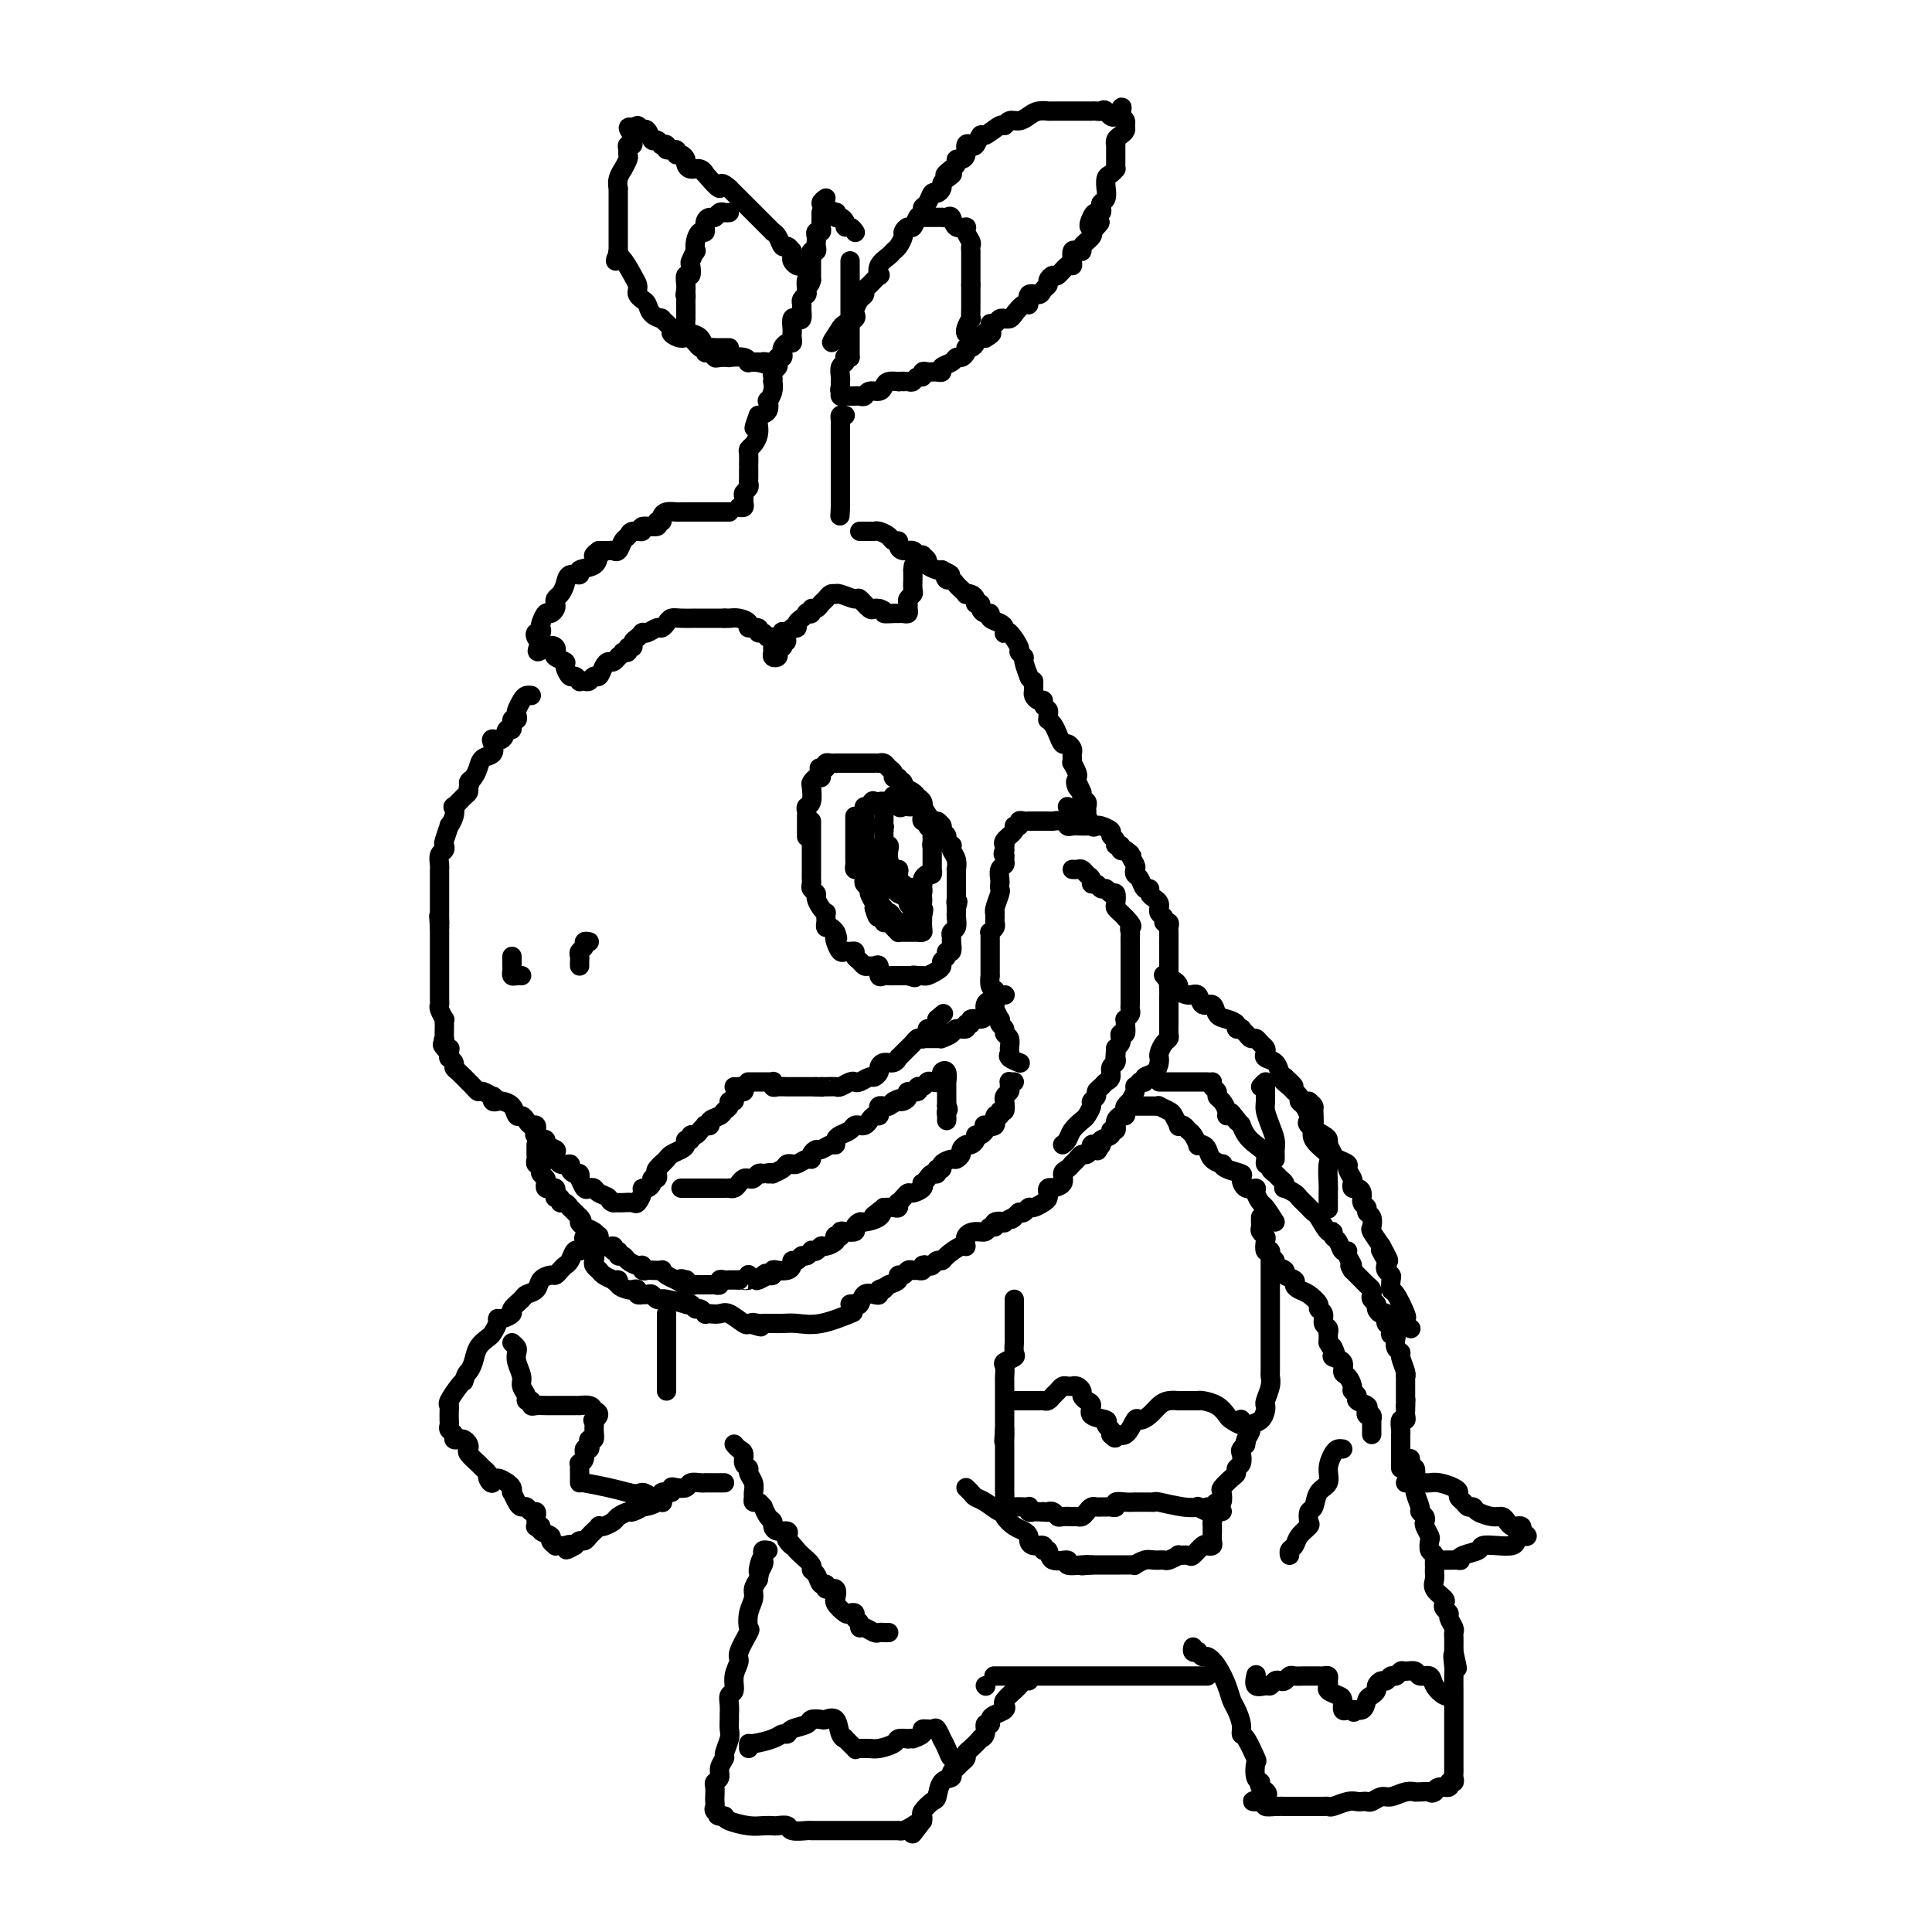 <svg viewBox='0 0 400 400' version='1.1' xmlns='http://www.w3.org/2000/svg' xmlns:xlink='http://www.w3.org/1999/xlink'><g fill='none' stroke='#000000' stroke-width='4' stroke-linecap='round' stroke-linejoin='round'><path d='M171,41c-0.476,0.342 -0.951,0.684 -1,1c-0.049,0.316 0.329,0.606 1,1c0.671,0.394 1.634,0.893 2,1c0.366,0.107 0.136,-0.178 0,0c-0.136,0.178 -0.177,0.817 0,1c0.177,0.183 0.573,-0.091 1,0c0.427,0.091 0.885,0.546 1,1c0.115,0.454 -0.114,0.905 0,1c0.114,0.095 0.569,-0.167 1,0c0.431,0.167 0.837,0.762 1,1c0.163,0.238 0.081,0.119 0,0'/><path d='M170,44c0.008,0.764 0.016,1.528 0,2c-0.016,0.472 -0.057,0.651 0,1c0.057,0.349 0.211,0.867 0,1c-0.211,0.133 -0.788,-0.118 -1,0c-0.212,0.118 -0.061,0.605 0,1c0.061,0.395 0.030,0.697 0,1c-0.030,0.303 -0.061,0.606 0,1c0.061,0.394 0.212,0.879 0,1c-0.212,0.121 -0.789,-0.122 -1,0c-0.211,0.122 -0.057,0.610 0,1c0.057,0.390 0.015,0.682 0,1c-0.015,0.318 -0.004,0.663 0,1c0.004,0.337 0.001,0.668 0,1c-0.001,0.332 -0.000,0.666 0,1c0.000,0.334 0.000,0.667 0,1'/><path d='M168,58c-0.532,2.057 -0.860,0.201 -1,0c-0.140,-0.201 -0.090,1.254 0,2c0.090,0.746 0.221,0.782 0,1c-0.221,0.218 -0.794,0.619 -1,1c-0.206,0.381 -0.045,0.741 0,1c0.045,0.259 -0.026,0.416 0,1c0.026,0.584 0.151,1.596 0,2c-0.151,0.404 -0.576,0.202 -1,0c-0.424,-0.202 -0.845,-0.404 -1,0c-0.155,0.404 -0.044,1.414 0,2c0.044,0.586 0.022,0.749 0,1c-0.022,0.251 -0.045,0.592 0,1c0.045,0.408 0.157,0.884 0,1c-0.157,0.116 -0.582,-0.127 -1,0c-0.418,0.127 -0.830,0.626 -1,1c-0.170,0.374 -0.097,0.625 0,1c0.097,0.375 0.218,0.874 0,1c-0.218,0.126 -0.777,-0.121 -1,0c-0.223,0.121 -0.112,0.611 0,1c0.112,0.389 0.226,0.677 0,1c-0.226,0.323 -0.792,0.680 -1,1c-0.208,0.320 -0.060,0.601 0,1c0.060,0.399 0.030,0.914 0,1c-0.030,0.086 -0.059,-0.257 0,0c0.059,0.257 0.206,1.116 0,2c-0.206,0.884 -0.767,1.794 -1,2c-0.233,0.206 -0.140,-0.291 0,0c0.140,0.291 0.326,1.369 0,2c-0.326,0.631 -1.163,0.816 -2,1'/><path d='M157,86c-1.703,4.568 -0.459,1.987 0,1c0.459,-0.987 0.133,-0.380 0,0c-0.133,0.380 -0.074,0.534 0,1c0.074,0.466 0.163,1.243 0,2c-0.163,0.757 -0.580,1.495 -1,2c-0.420,0.505 -0.845,0.778 -1,1c-0.155,0.222 -0.042,0.392 0,1c0.042,0.608 0.011,1.654 0,2c-0.011,0.346 -0.002,-0.010 0,0c0.002,0.010 -0.003,0.384 0,1c0.003,0.616 0.015,1.475 0,2c-0.015,0.525 -0.057,0.718 0,1c0.057,0.282 0.212,0.654 0,1c-0.212,0.346 -0.793,0.667 -1,1c-0.207,0.333 -0.042,0.678 0,1c0.042,0.322 -0.040,0.623 0,1c0.040,0.377 0.203,0.832 0,1c-0.203,0.168 -0.772,0.048 -1,0c-0.228,-0.048 -0.114,-0.024 0,0'/><path d='M176,54c0.000,0.325 0.000,0.650 0,1c0.000,0.350 0.000,0.724 0,1c0.000,0.276 0.000,0.456 0,1c0.000,0.544 0.000,1.454 0,2c0.000,0.546 0.000,0.727 0,1c0.000,0.273 0.000,0.636 0,1c0.000,0.364 0.000,0.728 0,1c0.000,0.272 -0.000,0.453 0,1c0.000,0.547 0.000,1.461 0,2c0.000,0.539 0.000,0.703 0,1c0.000,0.297 0.000,0.727 0,1c0.000,0.273 0.000,0.387 0,1c0.000,0.613 0.000,1.723 0,2c0.000,0.277 0.000,-0.279 0,0c0.000,0.279 0.000,1.394 0,2c0.000,0.606 -0.000,0.701 0,1c0.000,0.299 0.000,0.800 0,1c-0.000,0.200 0.000,0.100 0,0'/><path d='M176,74c-0.415,0.026 -0.829,0.052 -1,0c-0.171,-0.052 -0.098,-0.182 0,0c0.098,0.182 0.223,0.675 0,1c-0.223,0.325 -0.792,0.482 -1,1c-0.208,0.518 -0.056,1.397 0,2c0.056,0.603 0.015,0.932 0,1c-0.015,0.068 -0.004,-0.123 0,0c0.004,0.123 0.002,0.562 0,1'/><path d='M174,80c-0.296,1.094 -0.037,0.829 0,1c0.037,0.171 -0.149,0.778 0,1c0.149,0.222 0.631,0.059 1,0c0.369,-0.059 0.624,-0.015 1,0c0.376,0.015 0.873,-0.000 1,0c0.127,0.000 -0.117,0.015 0,0c0.117,-0.015 0.595,-0.059 1,0c0.405,0.059 0.737,0.222 1,0c0.263,-0.222 0.456,-0.830 1,-1c0.544,-0.170 1.439,0.098 2,0c0.561,-0.098 0.790,-0.562 1,-1c0.210,-0.438 0.403,-0.849 1,-1c0.597,-0.151 1.599,-0.043 2,0c0.401,0.043 0.200,0.022 0,0'/><path d='M186,79c2.035,-0.150 1.124,-0.025 1,0c-0.124,0.025 0.540,-0.050 1,0c0.460,0.050 0.715,0.224 1,0c0.285,-0.224 0.601,-0.844 1,-1c0.399,-0.156 0.880,0.154 1,0c0.120,-0.154 -0.121,-0.773 0,-1c0.121,-0.227 0.605,-0.064 1,0c0.395,0.064 0.701,0.029 1,0c0.299,-0.029 0.591,-0.050 1,0c0.409,0.050 0.935,0.172 1,0c0.065,-0.172 -0.333,-0.637 0,-1c0.333,-0.363 1.395,-0.623 2,-1c0.605,-0.377 0.753,-0.871 1,-1c0.247,-0.129 0.592,0.106 1,0c0.408,-0.106 0.879,-0.554 1,-1c0.121,-0.446 -0.108,-0.890 0,-1c0.108,-0.110 0.554,0.114 1,0c0.446,-0.114 0.893,-0.567 1,-1c0.107,-0.433 -0.125,-0.847 0,-1c0.125,-0.153 0.607,-0.044 1,0c0.393,0.044 0.696,0.022 1,0'/><path d='M204,70c2.720,-1.576 0.521,-1.014 0,-1c-0.521,0.014 0.635,-0.518 1,-1c0.365,-0.482 -0.061,-0.914 0,-1c0.061,-0.086 0.608,0.174 1,0c0.392,-0.174 0.629,-0.780 1,-1c0.371,-0.220 0.876,-0.053 1,0c0.124,0.053 -0.134,-0.008 0,0c0.134,0.008 0.661,0.085 1,0c0.339,-0.085 0.490,-0.334 1,-1c0.510,-0.666 1.379,-1.751 2,-2c0.621,-0.249 0.993,0.337 1,0c0.007,-0.337 -0.353,-1.595 0,-2c0.353,-0.405 1.418,0.045 2,0c0.582,-0.045 0.680,-0.584 1,-1c0.320,-0.416 0.863,-0.708 1,-1c0.137,-0.292 -0.131,-0.586 0,-1c0.131,-0.414 0.662,-0.950 1,-1c0.338,-0.050 0.482,0.385 1,0c0.518,-0.385 1.409,-1.592 2,-2c0.591,-0.408 0.881,-0.018 1,0c0.119,0.018 0.068,-0.337 0,-1c-0.068,-0.663 -0.154,-1.634 0,-2c0.154,-0.366 0.549,-0.126 1,0c0.451,0.126 0.958,0.139 1,0c0.042,-0.139 -0.380,-0.429 0,-1c0.380,-0.571 1.564,-1.423 2,-2c0.436,-0.577 0.125,-0.879 0,-1c-0.125,-0.121 -0.062,-0.060 0,0'/><path d='M226,48c3.415,-3.526 0.954,-1.340 0,-1c-0.954,0.340 -0.400,-1.166 0,-2c0.400,-0.834 0.647,-0.996 1,-1c0.353,-0.004 0.813,0.148 1,0c0.187,-0.148 0.103,-0.598 0,-1c-0.103,-0.402 -0.224,-0.755 0,-1c0.224,-0.245 0.795,-0.380 1,-1c0.205,-0.620 0.045,-1.725 0,-2c-0.045,-0.275 0.027,0.281 0,0c-0.027,-0.281 -0.151,-1.398 0,-2c0.151,-0.602 0.576,-0.690 1,-1c0.424,-0.310 0.846,-0.842 1,-1c0.154,-0.158 0.041,0.059 0,0c-0.041,-0.059 -0.011,-0.393 0,-1c0.011,-0.607 0.002,-1.486 0,-2c-0.002,-0.514 0.002,-0.662 0,-1c-0.002,-0.338 -0.011,-0.864 0,-1c0.011,-0.136 0.041,0.118 0,0c-0.041,-0.118 -0.154,-0.609 0,-1c0.154,-0.391 0.574,-0.682 1,-1c0.426,-0.318 0.856,-0.663 1,-1c0.144,-0.337 0.000,-0.668 0,-1c-0.000,-0.332 0.143,-0.666 0,-1c-0.143,-0.334 -0.571,-0.667 -1,-1'/><path d='M232,24c0.810,-3.652 -0.164,-0.782 -1,0c-0.836,0.782 -1.533,-0.522 -2,-1c-0.467,-0.478 -0.703,-0.128 -1,0c-0.297,0.128 -0.657,0.034 -1,0c-0.343,-0.034 -0.671,-0.009 -1,0c-0.329,0.009 -0.659,0.002 -1,0c-0.341,-0.002 -0.694,-0.001 -1,0c-0.306,0.001 -0.564,0.000 -1,0c-0.436,-0.000 -1.051,-0.001 -1,0c0.051,0.001 0.768,0.003 0,0c-0.768,-0.003 -3.021,-0.011 -4,0c-0.979,0.011 -0.686,0.040 -1,0c-0.314,-0.040 -1.236,-0.150 -2,0c-0.764,0.150 -1.368,0.560 -2,1c-0.632,0.440 -1.290,0.911 -2,1c-0.710,0.089 -1.471,-0.202 -2,0c-0.529,0.202 -0.824,0.899 -1,1c-0.176,0.101 -0.232,-0.393 -1,0c-0.768,0.393 -2.248,1.673 -3,2c-0.752,0.327 -0.775,-0.298 -1,0c-0.225,0.298 -0.651,1.520 -1,2c-0.349,0.480 -0.619,0.219 -1,0c-0.381,-0.219 -0.872,-0.395 -1,0c-0.128,0.395 0.107,1.363 0,2c-0.107,0.637 -0.554,0.944 -1,1c-0.446,0.056 -0.889,-0.139 -1,0c-0.111,0.139 0.111,0.611 0,1c-0.111,0.389 -0.556,0.694 -1,1'/><path d='M197,35c-2.741,2.035 -0.594,1.124 0,1c0.594,-0.124 -0.366,0.539 -1,1c-0.634,0.461 -0.943,0.719 -1,1c-0.057,0.281 0.138,0.586 0,1c-0.138,0.414 -0.611,0.937 -1,1c-0.389,0.063 -0.696,-0.335 -1,0c-0.304,0.335 -0.606,1.404 -1,2c-0.394,0.596 -0.879,0.719 -1,1c-0.121,0.281 0.121,0.720 0,1c-0.121,0.280 -0.606,0.403 -1,1c-0.394,0.597 -0.697,1.669 -1,2c-0.303,0.331 -0.606,-0.080 -1,0c-0.394,0.080 -0.878,0.651 -1,1c-0.122,0.349 0.118,0.477 0,1c-0.118,0.523 -0.592,1.440 -1,2c-0.408,0.560 -0.749,0.761 -1,1c-0.251,0.239 -0.414,0.516 -1,1c-0.586,0.484 -1.597,1.176 -2,2c-0.403,0.824 -0.198,1.779 0,2c0.198,0.221 0.390,-0.293 0,0c-0.390,0.293 -1.362,1.392 -2,2c-0.638,0.608 -0.942,0.726 -1,1c-0.058,0.274 0.130,0.703 0,1c-0.130,0.297 -0.577,0.461 -1,1c-0.423,0.539 -0.820,1.454 -1,2c-0.180,0.546 -0.141,0.724 0,1c0.141,0.276 0.384,0.651 0,1c-0.384,0.349 -1.395,0.671 -2,1c-0.605,0.329 -0.802,0.664 -1,1'/><path d='M174,68c-3.560,5.274 -0.958,1.958 0,1c0.958,-0.958 0.274,0.440 0,1c-0.274,0.560 -0.137,0.280 0,0'/><path d='M166,55c-0.309,0.092 -0.618,0.183 -1,0c-0.382,-0.183 -0.837,-0.642 -1,-1c-0.163,-0.358 -0.033,-0.616 0,-1c0.033,-0.384 -0.032,-0.894 0,-1c0.032,-0.106 0.162,0.192 0,0c-0.162,-0.192 -0.617,-0.874 -1,-1c-0.383,-0.126 -0.694,0.303 -1,0c-0.306,-0.303 -0.607,-1.338 -1,-2c-0.393,-0.662 -0.879,-0.951 -1,-1c-0.121,-0.049 0.122,0.142 0,0c-0.122,-0.142 -0.610,-0.616 -1,-1c-0.390,-0.384 -0.681,-0.679 -1,-1c-0.319,-0.321 -0.667,-0.667 -1,-1c-0.333,-0.333 -0.653,-0.653 -1,-1c-0.347,-0.347 -0.722,-0.722 -1,-1c-0.278,-0.278 -0.459,-0.459 -1,-1c-0.541,-0.541 -1.440,-1.440 -2,-2c-0.560,-0.560 -0.780,-0.780 -1,-1'/><path d='M151,39c-2.589,-2.289 -1.562,-0.010 -2,0c-0.438,0.010 -2.342,-2.249 -3,-3c-0.658,-0.751 -0.071,0.006 0,0c0.071,-0.006 -0.376,-0.776 -1,-1c-0.624,-0.224 -1.425,0.099 -2,0c-0.575,-0.099 -0.922,-0.619 -1,-1c-0.078,-0.381 0.115,-0.623 0,-1c-0.115,-0.377 -0.538,-0.889 -1,-1c-0.462,-0.111 -0.965,0.181 -1,0c-0.035,-0.181 0.397,-0.833 0,-1c-0.397,-0.167 -1.622,0.153 -2,0c-0.378,-0.153 0.092,-0.777 0,-1c-0.092,-0.223 -0.746,-0.044 -1,0c-0.254,0.044 -0.109,-0.048 0,0c0.109,0.048 0.183,0.237 0,0c-0.183,-0.237 -0.622,-0.899 -1,-1c-0.378,-0.101 -0.693,0.361 -1,0c-0.307,-0.361 -0.604,-1.544 -1,-2c-0.396,-0.456 -0.890,-0.184 -1,0c-0.110,0.184 0.163,0.280 0,0c-0.163,-0.280 -0.761,-0.937 -1,-1c-0.239,-0.063 -0.120,0.469 0,1'/><path d='M132,27c-3.161,-1.673 -1.565,0.143 -1,1c0.565,0.857 0.099,0.755 0,1c-0.099,0.245 0.171,0.838 0,1c-0.171,0.162 -0.782,-0.106 -1,0c-0.218,0.106 -0.043,0.587 0,1c0.043,0.413 -0.045,0.757 0,1c0.045,0.243 0.222,0.384 0,1c-0.222,0.616 -0.844,1.705 -1,2c-0.156,0.295 0.154,-0.205 0,0c-0.154,0.205 -0.773,1.116 -1,2c-0.227,0.884 -0.061,1.741 0,2c0.061,0.259 0.016,-0.082 0,0c-0.016,0.082 -0.004,0.585 0,1c0.004,0.415 0.001,0.741 0,1c-0.001,0.259 -0.000,0.450 0,1c0.000,0.550 0.000,1.458 0,2c-0.000,0.542 -0.000,0.719 0,1c0.000,0.281 0.000,0.667 0,1c-0.000,0.333 -0.000,0.613 0,1c0.000,0.387 0.000,0.880 0,1c-0.000,0.120 -0.000,-0.133 0,0c0.000,0.133 0.000,0.651 0,1c-0.000,0.349 -0.000,0.528 0,1c0.000,0.472 0.000,1.236 0,2'/><path d='M128,52c-0.785,3.880 -0.747,1.081 0,1c0.747,-0.081 2.203,2.556 3,4c0.797,1.444 0.935,1.695 1,2c0.065,0.305 0.058,0.662 0,1c-0.058,0.338 -0.165,0.655 0,1c0.165,0.345 0.602,0.718 1,1c0.398,0.282 0.756,0.475 1,1c0.244,0.525 0.375,1.383 1,2c0.625,0.617 1.743,0.993 2,1c0.257,0.007 -0.346,-0.354 0,0c0.346,0.354 1.640,1.423 2,2c0.360,0.577 -0.215,0.661 0,1c0.215,0.339 1.220,0.932 2,1c0.780,0.068 1.336,-0.389 2,0c0.664,0.389 1.435,1.625 2,2c0.565,0.375 0.923,-0.110 1,0c0.077,0.110 -0.129,0.814 0,1c0.129,0.186 0.592,-0.146 1,0c0.408,0.146 0.761,0.770 1,1c0.239,0.230 0.366,0.065 1,0c0.634,-0.065 1.776,-0.032 2,0c0.224,0.032 -0.470,0.061 0,0c0.470,-0.061 2.105,-0.212 3,0c0.895,0.212 1.049,0.788 1,1c-0.049,0.212 -0.300,0.061 0,0c0.300,-0.061 1.150,-0.030 2,0'/><path d='M157,75c2.657,0.774 1.300,0.207 1,0c-0.300,-0.207 0.458,-0.056 1,0c0.542,0.056 0.869,0.016 1,0c0.131,-0.016 0.065,-0.008 0,0'/><path d='M151,44c-0.334,0.031 -0.668,0.063 -1,0c-0.332,-0.063 -0.663,-0.219 -1,0c-0.337,0.219 -0.682,0.814 -1,1c-0.318,0.186 -0.611,-0.036 -1,0c-0.389,0.036 -0.875,0.329 -1,1c-0.125,0.671 0.111,1.719 0,2c-0.111,0.281 -0.569,-0.205 -1,0c-0.431,0.205 -0.834,1.100 -1,2c-0.166,0.900 -0.096,1.804 0,2c0.096,0.196 0.218,-0.317 0,0c-0.218,0.317 -0.776,1.465 -1,2c-0.224,0.535 -0.112,0.459 0,1c0.112,0.541 0.226,1.700 0,2c-0.226,0.300 -0.793,-0.260 -1,0c-0.207,0.260 -0.056,1.339 0,2c0.056,0.661 0.016,0.903 0,1c-0.016,0.097 -0.008,0.048 0,0'/><path d='M142,60c-0.309,1.726 -0.083,1.039 0,1c0.083,-0.039 0.022,0.568 0,1c-0.022,0.432 -0.006,0.688 0,1c0.006,0.312 0.001,0.679 0,1c-0.001,0.321 0.002,0.597 0,1c-0.002,0.403 -0.008,0.933 0,1c0.008,0.067 0.029,-0.328 0,0c-0.029,0.328 -0.110,1.380 0,2c0.110,0.620 0.410,0.807 1,1c0.590,0.193 1.471,0.391 2,1c0.529,0.609 0.706,1.627 1,2c0.294,0.373 0.706,0.100 1,0c0.294,-0.100 0.471,-0.027 1,0c0.529,0.027 1.412,0.007 2,0c0.588,-0.007 0.882,-0.002 1,0c0.118,0.002 0.059,0.001 0,0'/><path d='M190,45c0.218,-0.000 0.436,-0.000 1,0c0.564,0.000 1.475,0.001 2,0c0.525,-0.001 0.666,-0.002 1,0c0.334,0.002 0.862,0.008 1,0c0.138,-0.008 -0.113,-0.031 0,0c0.113,0.031 0.590,0.115 1,0c0.410,-0.115 0.755,-0.430 1,0c0.245,0.430 0.391,1.607 1,2c0.609,0.393 1.680,0.004 2,0c0.320,-0.004 -0.110,0.376 0,1c0.110,0.624 0.762,1.491 1,2c0.238,0.509 0.064,0.660 0,1c-0.064,0.340 -0.017,0.868 0,1c0.017,0.132 0.005,-0.132 0,0c-0.005,0.132 -0.001,0.662 0,1c0.001,0.338 0.000,0.486 0,1c-0.000,0.514 -0.000,1.395 0,2c0.000,0.605 0.000,0.935 0,1c-0.000,0.065 -0.000,-0.136 0,0c0.000,0.136 0.000,0.610 0,1c-0.000,0.390 -0.000,0.695 0,1'/><path d='M201,59c0.000,1.550 0.000,0.925 0,1c-0.000,0.075 -0.000,0.851 0,1c0.000,0.149 0.001,-0.330 0,0c-0.001,0.330 -0.004,1.468 0,2c0.004,0.532 0.015,0.458 0,1c-0.015,0.542 -0.057,1.701 0,2c0.057,0.299 0.211,-0.260 0,0c-0.211,0.260 -0.788,1.339 -1,2c-0.212,0.661 -0.061,0.903 0,1c0.061,0.097 0.030,0.048 0,0'/><path d='M175,86c-0.423,-0.087 -0.845,-0.174 -1,0c-0.155,0.174 -0.041,0.610 0,1c0.041,0.390 0.011,0.735 0,1c-0.011,0.265 -0.003,0.451 0,1c0.003,0.549 0.001,1.462 0,2c-0.001,0.538 -0.000,0.703 0,1c0.000,0.297 0.000,0.727 0,1c-0.000,0.273 -0.000,0.388 0,1c0.000,0.612 0.000,1.722 0,2c-0.000,0.278 -0.000,-0.275 0,0c0.000,0.275 0.000,1.379 0,2c-0.000,0.621 -0.000,0.758 0,1c0.000,0.242 0.000,0.590 0,1c-0.000,0.410 -0.000,0.883 0,1c0.000,0.117 0.000,-0.123 0,0c-0.000,0.123 -0.000,0.610 0,1c0.000,0.390 0.000,0.682 0,1c-0.000,0.318 -0.000,0.662 0,1c0.000,0.338 0.000,0.669 0,1'/><path d='M174,105c-0.167,3.167 -0.083,1.583 0,0'/><path d='M151,106c-0.333,-0.000 -0.667,-0.000 -1,0c-0.333,0.000 -0.666,0.000 -1,0c-0.334,-0.000 -0.671,-0.000 -1,0c-0.329,0.000 -0.651,0.000 -1,0c-0.349,-0.000 -0.724,-0.000 -1,0c-0.276,0.000 -0.454,0.000 -1,0c-0.546,-0.000 -1.459,-0.001 -2,0c-0.541,0.001 -0.709,0.003 -1,0c-0.291,-0.003 -0.704,-0.011 -1,0c-0.296,0.011 -0.476,0.040 -1,0c-0.524,-0.040 -1.391,-0.150 -2,0c-0.609,0.150 -0.960,0.561 -1,1c-0.040,0.439 0.229,0.906 0,1c-0.229,0.094 -0.958,-0.186 -1,0c-0.042,0.186 0.602,0.838 0,1c-0.602,0.162 -2.452,-0.165 -3,0c-0.548,0.165 0.204,0.822 0,1c-0.204,0.178 -1.364,-0.124 -2,0c-0.636,0.124 -0.747,0.674 -1,1c-0.253,0.326 -0.648,0.427 -1,1c-0.352,0.573 -0.661,1.617 -1,2c-0.339,0.383 -0.707,0.103 -1,0c-0.293,-0.103 -0.512,-0.029 -1,0c-0.488,0.029 -1.244,0.015 -2,0'/><path d='M124,114c-2.168,1.494 -0.590,1.227 0,1c0.590,-0.227 0.190,-0.416 0,0c-0.190,0.416 -0.169,1.438 -1,2c-0.831,0.562 -2.513,0.665 -3,1c-0.487,0.335 0.220,0.902 0,1c-0.220,0.098 -1.365,-0.272 -2,0c-0.635,0.272 -0.758,1.186 -1,2c-0.242,0.814 -0.604,1.529 -1,2c-0.396,0.471 -0.827,0.699 -1,1c-0.173,0.301 -0.089,0.676 0,1c0.089,0.324 0.181,0.597 0,1c-0.181,0.403 -0.636,0.935 -1,1c-0.364,0.065 -0.637,-0.337 -1,0c-0.363,0.337 -0.816,1.414 -1,2c-0.184,0.586 -0.099,0.682 0,1c0.099,0.318 0.212,0.858 0,1c-0.212,0.142 -0.749,-0.116 -1,0c-0.251,0.116 -0.214,0.604 0,1c0.214,0.396 0.607,0.698 1,1'/><path d='M112,133c-1.749,3.179 -0.121,1.626 1,1c1.121,-0.626 1.736,-0.324 2,0c0.264,0.324 0.179,0.669 0,1c-0.179,0.331 -0.452,0.648 0,1c0.452,0.352 1.628,0.739 2,1c0.372,0.261 -0.059,0.396 0,1c0.059,0.604 0.607,1.678 1,2c0.393,0.322 0.630,-0.109 1,0c0.370,0.109 0.873,0.757 1,1c0.127,0.243 -0.121,0.081 0,0c0.121,-0.081 0.610,-0.081 1,0c0.390,0.081 0.682,0.242 1,0c0.318,-0.242 0.662,-0.887 1,-1c0.338,-0.113 0.669,0.306 1,0c0.331,-0.306 0.663,-1.336 1,-2c0.337,-0.664 0.678,-0.961 1,-1c0.322,-0.039 0.625,0.182 1,0c0.375,-0.182 0.821,-0.766 1,-1c0.179,-0.234 0.089,-0.117 0,0'/><path d='M128,136c1.244,-1.017 0.854,-1.060 1,-1c0.146,0.060 0.826,0.224 1,0c0.174,-0.224 -0.160,-0.834 0,-1c0.160,-0.166 0.814,0.113 1,0c0.186,-0.113 -0.094,-0.619 0,-1c0.094,-0.381 0.563,-0.637 1,-1c0.437,-0.363 0.842,-0.833 1,-1c0.158,-0.167 0.070,-0.030 0,0c-0.070,0.030 -0.121,-0.047 0,0c0.121,0.047 0.413,0.219 1,0c0.587,-0.219 1.468,-0.829 2,-1c0.532,-0.171 0.713,0.098 1,0c0.287,-0.098 0.679,-0.562 1,-1c0.321,-0.438 0.572,-0.849 1,-1c0.428,-0.151 1.032,-0.040 2,0c0.968,0.040 2.301,0.011 3,0c0.699,-0.011 0.765,-0.003 1,0c0.235,0.003 0.640,0.001 1,0c0.360,-0.001 0.674,-0.000 1,0c0.326,0.000 0.665,0.000 1,0c0.335,-0.000 0.667,-0.000 1,0c0.333,0.000 0.666,0.000 1,0'/><path d='M150,128c1.951,-0.003 1.330,-0.011 1,0c-0.330,0.011 -0.368,0.040 0,0c0.368,-0.040 1.141,-0.150 2,0c0.859,0.150 1.802,0.561 2,1c0.198,0.439 -0.351,0.907 0,1c0.351,0.093 1.600,-0.187 2,0c0.400,0.187 -0.051,0.842 0,1c0.051,0.158 0.602,-0.179 1,0c0.398,0.179 0.641,0.875 1,1c0.359,0.125 0.832,-0.320 1,0c0.168,0.320 0.031,1.403 0,2c-0.031,0.597 0.043,0.706 0,1c-0.043,0.294 -0.204,0.773 0,1c0.204,0.227 0.773,0.202 1,0c0.227,-0.202 0.112,-0.580 0,-1c-0.112,-0.420 -0.223,-0.882 0,-1c0.223,-0.118 0.778,0.109 1,0c0.222,-0.109 0.111,-0.555 0,-1'/><path d='M162,133c1.807,0.303 0.326,-1.438 0,-2c-0.326,-0.562 0.504,0.057 1,0c0.496,-0.057 0.659,-0.789 1,-1c0.341,-0.211 0.861,0.101 1,0c0.139,-0.101 -0.102,-0.614 0,-1c0.102,-0.386 0.548,-0.643 1,-1c0.452,-0.357 0.909,-0.813 1,-1c0.091,-0.187 -0.183,-0.106 0,0c0.183,0.106 0.823,0.236 1,0c0.177,-0.236 -0.107,-0.837 0,-1c0.107,-0.163 0.607,0.114 1,0c0.393,-0.114 0.679,-0.619 1,-1c0.321,-0.381 0.675,-0.639 1,-1c0.325,-0.361 0.620,-0.824 1,-1c0.380,-0.176 0.846,-0.063 1,0c0.154,0.063 -0.005,0.077 0,0c0.005,-0.077 0.172,-0.245 1,0c0.828,0.245 2.316,0.903 3,1c0.684,0.097 0.565,-0.366 1,0c0.435,0.366 1.425,1.560 2,2c0.575,0.440 0.736,0.126 1,0c0.264,-0.126 0.632,-0.063 1,0'/><path d='M182,126c1.820,0.536 0.870,0.877 1,1c0.130,0.123 1.341,0.030 2,0c0.659,-0.030 0.765,0.003 1,0c0.235,-0.003 0.598,-0.042 1,0c0.402,0.042 0.844,0.166 1,0c0.156,-0.166 0.028,-0.621 0,-1c-0.028,-0.379 0.045,-0.683 0,-1c-0.045,-0.317 -0.208,-0.648 0,-1c0.208,-0.352 0.788,-0.725 1,-1c0.212,-0.275 0.057,-0.452 0,-1c-0.057,-0.548 -0.015,-1.466 0,-2c0.015,-0.534 0.004,-0.682 0,-1c-0.004,-0.318 -0.001,-0.805 0,-1c0.001,-0.195 0.001,-0.097 0,0'/><path d='M189,118c0.167,-1.500 0.083,-0.750 0,0'/><path d='M178,110c0.748,-0.006 1.495,-0.012 2,0c0.505,0.012 0.766,0.041 1,0c0.234,-0.041 0.440,-0.152 1,0c0.560,0.152 1.472,0.567 2,1c0.528,0.433 0.670,0.886 1,1c0.330,0.114 0.848,-0.109 1,0c0.152,0.109 -0.060,0.551 0,1c0.060,0.449 0.393,0.904 1,1c0.607,0.096 1.487,-0.167 2,0c0.513,0.167 0.657,0.766 1,1c0.343,0.234 0.883,0.105 1,0c0.117,-0.105 -0.190,-0.186 0,0c0.190,0.186 0.876,0.637 1,1c0.124,0.363 -0.313,0.636 0,1c0.313,0.364 1.375,0.818 2,1c0.625,0.182 0.812,0.091 1,0'/><path d='M195,118c2.869,1.400 1.542,0.900 1,1c-0.542,0.100 -0.299,0.801 0,1c0.299,0.199 0.654,-0.104 1,0c0.346,0.104 0.684,0.616 1,1c0.316,0.384 0.611,0.642 1,1c0.389,0.358 0.874,0.818 1,1c0.126,0.182 -0.106,0.087 0,0c0.106,-0.087 0.549,-0.164 1,0c0.451,0.164 0.908,0.570 1,1c0.092,0.430 -0.181,0.885 0,1c0.181,0.115 0.817,-0.110 1,0c0.183,0.110 -0.088,0.554 0,1c0.088,0.446 0.535,0.893 1,1c0.465,0.107 0.948,-0.125 1,0c0.052,0.125 -0.326,0.609 0,1c0.326,0.391 1.357,0.690 2,1c0.643,0.310 0.898,0.629 1,1c0.102,0.371 0.051,0.792 0,1c-0.051,0.208 -0.101,0.203 0,0c0.101,-0.203 0.352,-0.604 1,0c0.648,0.604 1.694,2.211 2,3c0.306,0.789 -0.128,0.758 0,1c0.128,0.242 0.818,0.756 1,1c0.182,0.244 -0.143,0.220 0,1c0.143,0.780 0.755,2.366 1,3c0.245,0.634 0.122,0.317 0,0'/><path d='M213,140c0.846,1.571 0.961,0.999 1,1c0.039,0.001 0.000,0.574 0,1c-0.000,0.426 0.037,0.706 0,1c-0.037,0.294 -0.150,0.604 0,1c0.150,0.396 0.562,0.879 1,1c0.438,0.121 0.902,-0.121 1,0c0.098,0.121 -0.171,0.606 0,1c0.171,0.394 0.781,0.696 1,1c0.219,0.304 0.048,0.609 0,1c-0.048,0.391 0.029,0.869 0,1c-0.029,0.131 -0.163,-0.085 0,0c0.163,0.085 0.622,0.471 1,1c0.378,0.529 0.676,1.203 1,2c0.324,0.797 0.675,1.719 1,2c0.325,0.281 0.623,-0.078 1,0c0.377,0.078 0.832,0.593 1,1c0.168,0.407 0.049,0.704 0,1c-0.049,0.296 -0.027,0.590 0,1c0.027,0.410 0.060,0.936 0,1c-0.060,0.064 -0.212,-0.333 0,0c0.212,0.333 0.788,1.397 1,2c0.212,0.603 0.061,0.744 0,1c-0.061,0.256 -0.030,0.628 0,1'/><path d='M223,162c1.564,3.356 0.476,0.744 0,0c-0.476,-0.744 -0.338,0.378 0,1c0.338,0.622 0.875,0.745 1,1c0.125,0.255 -0.163,0.643 0,1c0.163,0.357 0.776,0.683 1,1c0.224,0.317 0.060,0.624 0,1c-0.060,0.376 -0.017,0.822 0,1c0.017,0.178 0.009,0.089 0,0'/><path d='M225,171c-0.222,0.008 -0.445,0.016 -1,0c-0.555,-0.016 -1.443,-0.057 -2,0c-0.557,0.057 -0.783,0.211 -1,0c-0.217,-0.211 -0.425,-0.789 -1,-1c-0.575,-0.211 -1.517,-0.057 -2,0c-0.483,0.057 -0.507,0.015 -1,0c-0.493,-0.015 -1.455,-0.004 -2,0c-0.545,0.004 -0.672,-0.000 -1,0c-0.328,0.000 -0.857,0.004 -1,0c-0.143,-0.004 0.101,-0.016 0,0c-0.101,0.016 -0.547,0.059 -1,0c-0.453,-0.059 -0.914,-0.220 -1,0c-0.086,0.220 0.201,0.819 0,1c-0.201,0.181 -0.891,-0.057 -1,0c-0.109,0.057 0.363,0.410 0,1c-0.363,0.590 -1.561,1.416 -2,2c-0.439,0.584 -0.118,0.927 0,1c0.118,0.073 0.034,-0.122 0,0c-0.034,0.122 -0.017,0.561 0,1'/><path d='M208,176c-0.614,1.108 -0.151,0.878 0,1c0.151,0.122 -0.012,0.596 0,1c0.012,0.404 0.199,0.739 0,1c-0.199,0.261 -0.784,0.449 -1,1c-0.216,0.551 -0.062,1.464 0,2c0.062,0.536 0.031,0.694 0,1c-0.031,0.306 -0.061,0.761 0,1c0.061,0.239 0.213,0.263 0,1c-0.213,0.737 -0.789,2.186 -1,3c-0.211,0.814 -0.055,0.991 0,1c0.055,0.009 0.011,-0.151 0,0c-0.011,0.151 0.011,0.614 0,1c-0.011,0.386 -0.056,0.695 0,1c0.056,0.305 0.211,0.605 0,1c-0.211,0.395 -0.789,0.884 -1,1c-0.211,0.116 -0.057,-0.143 0,0c0.057,0.143 0.015,0.686 0,1c-0.015,0.314 -0.004,0.397 0,1c0.004,0.603 0.001,1.725 0,2c-0.001,0.275 -0.000,-0.296 0,0c0.000,0.296 -0.001,1.459 0,2c0.001,0.541 0.003,0.460 0,1c-0.003,0.540 -0.011,1.701 0,2c0.011,0.299 0.041,-0.266 0,0c-0.041,0.266 -0.155,1.362 0,2c0.155,0.638 0.577,0.819 1,1'/><path d='M206,205c-0.314,4.599 -0.098,1.596 0,1c0.098,-0.596 0.078,1.216 0,2c-0.078,0.784 -0.213,0.539 0,1c0.213,0.461 0.774,1.629 1,2c0.226,0.371 0.117,-0.056 0,0c-0.117,0.056 -0.242,0.596 0,1c0.242,0.404 0.850,0.672 1,1c0.150,0.328 -0.158,0.718 0,1c0.158,0.282 0.782,0.458 1,1c0.218,0.542 0.031,1.452 0,2c-0.031,0.548 0.095,0.735 0,1c-0.095,0.265 -0.410,0.610 0,1c0.410,0.390 1.546,0.826 2,1c0.454,0.174 0.227,0.087 0,0'/><path d='M208,206c0.089,-0.007 0.178,-0.014 0,0c-0.178,0.014 -0.622,0.049 -1,0c-0.378,-0.049 -0.692,-0.181 -1,0c-0.308,0.181 -0.612,0.674 -1,1c-0.388,0.326 -0.859,0.484 -1,1c-0.141,0.516 0.049,1.391 0,2c-0.049,0.609 -0.337,0.952 -1,1c-0.663,0.048 -1.701,-0.198 -2,0c-0.299,0.198 0.143,0.840 0,1c-0.143,0.160 -0.869,-0.164 -1,0c-0.131,0.164 0.333,0.814 0,1c-0.333,0.186 -1.463,-0.094 -2,0c-0.537,0.094 -0.480,0.561 -1,1c-0.520,0.439 -1.617,0.850 -2,1c-0.383,0.150 -0.051,0.040 0,0c0.051,-0.040 -0.179,-0.011 -1,0c-0.821,0.011 -2.235,0.003 -3,0c-0.765,-0.003 -0.883,-0.002 -1,0'/><path d='M155,224c-0.089,-0.000 -0.179,-0.000 0,0c0.179,0.000 0.626,0.000 1,0c0.374,-0.000 0.675,-0.001 1,0c0.325,0.001 0.675,0.004 1,0c0.325,-0.004 0.625,-0.015 1,0c0.375,0.015 0.825,0.057 1,0c0.175,-0.057 0.074,-0.211 0,0c-0.074,0.211 -0.122,0.789 0,1c0.122,0.211 0.414,0.057 1,0c0.586,-0.057 1.466,-0.015 2,0c0.534,0.015 0.720,0.004 1,0c0.280,-0.004 0.652,-0.001 1,0c0.348,0.001 0.671,0.000 1,0c0.329,-0.000 0.666,-0.000 1,0c0.334,0.000 0.667,0.000 1,0c0.333,-0.000 0.667,-0.000 1,0'/><path d='M169,225c2.362,0.154 1.266,0.037 1,0c-0.266,-0.037 0.296,0.004 1,0c0.704,-0.004 1.550,-0.052 2,0c0.450,0.052 0.506,0.206 1,0c0.494,-0.206 1.428,-0.772 2,-1c0.572,-0.228 0.784,-0.117 1,0c0.216,0.117 0.435,0.239 1,0c0.565,-0.239 1.474,-0.839 2,-1c0.526,-0.161 0.669,0.115 1,0c0.331,-0.115 0.849,-0.623 1,-1c0.151,-0.377 -0.064,-0.623 0,-1c0.064,-0.377 0.409,-0.885 1,-1c0.591,-0.115 1.429,0.162 2,0c0.571,-0.162 0.874,-0.764 1,-1c0.126,-0.236 0.075,-0.104 0,0c-0.075,0.104 -0.175,0.182 0,0c0.175,-0.182 0.625,-0.623 1,-1c0.375,-0.377 0.674,-0.689 1,-1c0.326,-0.311 0.680,-0.622 1,-1c0.320,-0.378 0.607,-0.823 1,-1c0.393,-0.177 0.893,-0.085 1,0c0.107,0.085 -0.178,0.163 0,0c0.178,-0.163 0.818,-0.569 1,-1c0.182,-0.431 -0.096,-0.889 0,-1c0.096,-0.111 0.564,0.124 1,0c0.436,-0.124 0.839,-0.607 1,-1c0.161,-0.393 0.081,-0.697 0,-1'/><path d='M194,211c2.333,-2.000 1.167,-1.000 0,0'/><path d='M152,225c0.315,0.032 0.630,0.064 1,0c0.370,-0.064 0.794,-0.223 1,0c0.206,0.223 0.195,0.830 0,1c-0.195,0.170 -0.573,-0.095 -1,0c-0.427,0.095 -0.902,0.550 -1,1c-0.098,0.450 0.182,0.894 0,1c-0.182,0.106 -0.827,-0.127 -1,0c-0.173,0.127 0.127,0.612 0,1c-0.127,0.388 -0.679,0.679 -1,1c-0.321,0.321 -0.411,0.674 -1,1c-0.589,0.326 -1.678,0.626 -2,1c-0.322,0.374 0.121,0.822 0,1c-0.121,0.178 -0.807,0.085 -1,0c-0.193,-0.085 0.107,-0.162 0,0c-0.107,0.162 -0.621,0.565 -1,1c-0.379,0.435 -0.623,0.904 -1,1c-0.377,0.096 -0.888,-0.182 -1,0c-0.112,0.182 0.173,0.822 0,1c-0.173,0.178 -0.806,-0.107 -1,0c-0.194,0.107 0.050,0.606 0,1c-0.050,0.394 -0.395,0.683 -1,1c-0.605,0.317 -1.471,0.662 -2,1c-0.529,0.338 -0.723,0.668 -1,1c-0.277,0.332 -0.639,0.666 -1,1'/><path d='M137,241c-2.261,2.426 -0.414,0.492 0,0c0.414,-0.492 -0.606,0.459 -1,1c-0.394,0.541 -0.161,0.671 0,1c0.161,0.329 0.249,0.858 0,1c-0.249,0.142 -0.836,-0.104 -1,0c-0.164,0.104 0.097,0.557 0,1c-0.097,0.443 -0.550,0.875 -1,1c-0.450,0.125 -0.898,-0.058 -1,0c-0.102,0.058 0.141,0.355 0,1c-0.141,0.645 -0.668,1.637 -1,2c-0.332,0.363 -0.471,0.097 -1,0c-0.529,-0.097 -1.450,-0.026 -2,0c-0.550,0.026 -0.729,0.007 -1,0c-0.271,-0.007 -0.636,-0.004 -1,0'/><path d='M127,249c-0.891,-0.181 -0.620,-0.635 -1,-1c-0.380,-0.365 -1.412,-0.642 -2,-1c-0.588,-0.358 -0.732,-0.799 -1,-1c-0.268,-0.201 -0.660,-0.163 -1,0c-0.340,0.163 -0.630,0.451 -1,0c-0.370,-0.451 -0.821,-1.640 -1,-2c-0.179,-0.360 -0.085,0.110 0,0c0.085,-0.110 0.160,-0.798 0,-1c-0.160,-0.202 -0.555,0.083 -1,0c-0.445,-0.083 -0.940,-0.533 -1,-1c-0.060,-0.467 0.316,-0.951 0,-1c-0.316,-0.049 -1.324,0.337 -2,0c-0.676,-0.337 -1.021,-1.397 -1,-2c0.021,-0.603 0.408,-0.749 0,-1c-0.408,-0.251 -1.610,-0.606 -2,-1c-0.390,-0.394 0.031,-0.827 0,-1c-0.031,-0.173 -0.516,-0.087 -1,0'/><path d='M112,236c-2.548,-2.172 -1.418,-1.103 -1,-1c0.418,0.103 0.123,-0.760 0,-1c-0.123,-0.240 -0.074,0.142 0,0c0.074,-0.142 0.174,-0.807 0,-1c-0.174,-0.193 -0.623,0.085 -1,0c-0.377,-0.085 -0.682,-0.534 -1,-1c-0.318,-0.466 -0.648,-0.948 -1,-1c-0.352,-0.052 -0.725,0.327 -1,0c-0.275,-0.327 -0.452,-1.360 -1,-2c-0.548,-0.640 -1.465,-0.888 -2,-1c-0.535,-0.112 -0.686,-0.086 -1,0c-0.314,0.086 -0.791,0.234 -1,0c-0.209,-0.234 -0.150,-0.850 0,-1c0.150,-0.150 0.390,0.166 0,0c-0.390,-0.166 -1.409,-0.813 -2,-1c-0.591,-0.187 -0.753,0.087 -1,0c-0.247,-0.087 -0.578,-0.534 -1,-1c-0.422,-0.466 -0.935,-0.951 -1,-1c-0.065,-0.049 0.319,0.337 0,0c-0.319,-0.337 -1.339,-1.396 -2,-2c-0.661,-0.604 -0.962,-0.753 -1,-1c-0.038,-0.247 0.186,-0.592 0,-1c-0.186,-0.408 -0.781,-0.879 -1,-1c-0.219,-0.121 -0.063,0.108 0,0c0.063,-0.108 0.031,-0.554 0,-1'/><path d='M93,218c-2.879,-2.969 -0.575,-1.391 0,-1c0.575,0.391 -0.578,-0.406 -1,-1c-0.422,-0.594 -0.113,-0.987 0,-1c0.113,-0.013 0.031,0.352 0,0c-0.031,-0.352 -0.012,-1.422 0,-2c0.012,-0.578 0.017,-0.666 0,-1c-0.017,-0.334 -0.057,-0.916 0,-1c0.057,-0.084 0.211,0.328 0,0c-0.211,-0.328 -0.789,-1.396 -1,-2c-0.211,-0.604 -0.057,-0.743 0,-1c0.057,-0.257 0.015,-0.632 0,-1c-0.015,-0.368 -0.004,-0.728 0,-1c0.004,-0.272 0.001,-0.454 0,-1c-0.001,-0.546 -0.000,-1.456 0,-2c0.000,-0.544 0.000,-0.723 0,-1c-0.000,-0.277 -0.000,-0.653 0,-1c0.000,-0.347 0.000,-0.667 0,-1c-0.000,-0.333 -0.000,-0.681 0,-1c0.000,-0.319 0.000,-0.610 0,-1c-0.000,-0.390 -0.000,-0.878 0,-1c0.000,-0.122 0.000,0.121 0,0c-0.000,-0.121 -0.000,-0.606 0,-1c0.000,-0.394 0.000,-0.697 0,-1c-0.000,-0.303 -0.000,-0.607 0,-1c0.000,-0.393 0.000,-0.875 0,-1c-0.000,-0.125 -0.000,0.107 0,0c0.000,-0.107 0.000,-0.554 0,-1'/><path d='M91,192c-0.309,-4.205 -0.083,-1.718 0,-1c0.083,0.718 0.022,-0.333 0,-1c-0.022,-0.667 -0.006,-0.951 0,-1c0.006,-0.049 0.002,0.138 0,0c-0.002,-0.138 -0.000,-0.600 0,-1c0.000,-0.400 0.000,-0.737 0,-1c-0.000,-0.263 -0.000,-0.452 0,-1c0.000,-0.548 -0.000,-1.457 0,-2c0.000,-0.543 0.000,-0.722 0,-1c-0.000,-0.278 -0.001,-0.656 0,-1c0.001,-0.344 0.004,-0.655 0,-1c-0.004,-0.345 -0.015,-0.723 0,-1c0.015,-0.277 0.055,-0.453 0,-1c-0.055,-0.547 -0.207,-1.465 0,-2c0.207,-0.535 0.772,-0.688 1,-1c0.228,-0.312 0.117,-0.783 0,-1c-0.117,-0.217 -0.241,-0.182 0,-1c0.241,-0.818 0.847,-2.491 1,-3c0.153,-0.509 -0.149,0.144 0,0c0.149,-0.144 0.747,-1.085 1,-2c0.253,-0.915 0.159,-1.803 0,-2c-0.159,-0.197 -0.383,0.298 0,0c0.383,-0.298 1.372,-1.388 2,-2c0.628,-0.612 0.894,-0.746 1,-1c0.106,-0.254 0.053,-0.627 0,-1'/><path d='M97,163c0.882,-2.356 0.086,-1.246 0,-1c-0.086,0.246 0.538,-0.371 1,-1c0.462,-0.629 0.763,-1.269 1,-2c0.237,-0.731 0.410,-1.553 1,-2c0.590,-0.447 1.597,-0.520 2,-1c0.403,-0.480 0.203,-1.366 0,-2c-0.203,-0.634 -0.409,-1.015 0,-1c0.409,0.015 1.434,0.425 2,0c0.566,-0.425 0.674,-1.686 1,-2c0.326,-0.314 0.871,0.320 1,0c0.129,-0.320 -0.159,-1.595 0,-2c0.159,-0.405 0.763,0.059 1,0c0.237,-0.059 0.106,-0.643 0,-1c-0.106,-0.357 -0.186,-0.488 0,-1c0.186,-0.512 0.637,-1.405 1,-2c0.363,-0.595 0.636,-0.891 1,-1c0.364,-0.109 0.818,-0.031 1,0c0.182,0.031 0.091,0.016 0,0'/><path d='M222,169c0.000,0.000 0.100,0.100 0.1,0.1'/><path d='M106,198c0.002,0.332 0.003,0.663 0,1c-0.003,0.337 -0.011,0.679 0,1c0.011,0.321 0.042,0.622 0,1c-0.042,0.378 -0.156,0.833 0,1c0.156,0.167 0.580,0.045 1,0c0.420,-0.045 0.834,-0.013 1,0c0.166,0.013 0.083,0.006 0,0'/><path d='M122,195c-0.453,-0.089 -0.906,-0.179 -1,0c-0.094,0.179 0.171,0.626 0,1c-0.171,0.374 -0.778,0.675 -1,1c-0.222,0.325 -0.060,0.675 0,1c0.060,0.325 0.016,0.626 0,1c-0.016,0.374 -0.005,0.821 0,1c0.005,0.179 0.002,0.089 0,0'/><path d='M168,170c-0.000,0.449 -0.000,0.899 0,1c0.000,0.101 0.000,-0.145 0,0c-0.000,0.145 -0.000,0.682 0,1c0.000,0.318 0.000,0.418 0,1c-0.000,0.582 -0.000,1.647 0,2c0.000,0.353 0.000,-0.007 0,0c-0.000,0.007 -0.000,0.379 0,1c0.000,0.621 0.000,1.490 0,2c-0.000,0.510 -0.000,0.661 0,1c0.000,0.339 0.000,0.864 0,1c-0.000,0.136 -0.001,-0.118 0,0c0.001,0.118 0.004,0.609 0,1c-0.004,0.391 -0.016,0.681 0,1c0.016,0.319 0.060,0.666 0,1c-0.060,0.334 -0.222,0.654 0,1c0.222,0.346 0.830,0.719 1,1c0.170,0.281 -0.098,0.471 0,1c0.098,0.529 0.562,1.398 1,2c0.438,0.602 0.849,0.936 1,1c0.151,0.064 0.043,-0.141 0,0c-0.043,0.141 -0.022,0.630 0,1c0.022,0.370 0.045,0.621 0,1c-0.045,0.379 -0.156,0.885 0,1c0.156,0.115 0.581,-0.161 1,0c0.419,0.161 0.834,0.760 1,1c0.166,0.240 0.083,0.120 0,0'/><path d='M173,193c0.786,1.900 0.252,1.150 0,1c-0.252,-0.150 -0.221,0.299 0,1c0.221,0.701 0.633,1.655 1,2c0.367,0.345 0.690,0.081 1,0c0.310,-0.081 0.608,0.021 1,0c0.392,-0.021 0.879,-0.163 1,0c0.121,0.163 -0.122,0.633 0,1c0.122,0.367 0.611,0.632 1,1c0.389,0.368 0.678,0.838 1,1c0.322,0.162 0.678,0.015 1,0c0.322,-0.015 0.611,0.101 1,0c0.389,-0.101 0.877,-0.419 1,0c0.123,0.419 -0.121,1.576 0,2c0.121,0.424 0.606,0.113 1,0c0.394,-0.113 0.697,-0.030 1,0c0.303,0.030 0.606,0.008 1,0c0.394,-0.008 0.879,-0.002 1,0c0.121,0.002 -0.121,0.001 0,0c0.121,-0.001 0.606,-0.000 1,0c0.394,0.000 0.697,0.000 1,0'/><path d='M188,202c2.346,0.773 1.209,0.204 1,0c-0.209,-0.204 0.508,-0.044 1,0c0.492,0.044 0.758,-0.030 1,0c0.242,0.030 0.461,0.163 1,0c0.539,-0.163 1.397,-0.622 2,-1c0.603,-0.378 0.950,-0.674 1,-1c0.050,-0.326 -0.197,-0.683 0,-1c0.197,-0.317 0.838,-0.596 1,-1c0.162,-0.404 -0.154,-0.935 0,-1c0.154,-0.065 0.777,0.334 1,0c0.223,-0.334 0.046,-1.403 0,-2c-0.046,-0.597 0.040,-0.723 0,-1c-0.040,-0.277 -0.207,-0.704 0,-1c0.207,-0.296 0.787,-0.461 1,-1c0.213,-0.539 0.057,-1.453 0,-2c-0.057,-0.547 -0.016,-0.728 0,-1c0.016,-0.272 0.008,-0.636 0,-1'/><path d='M198,188c0.619,-2.189 0.166,-1.160 0,-1c-0.166,0.160 -0.044,-0.549 0,-1c0.044,-0.451 0.012,-0.644 0,-1c-0.012,-0.356 -0.003,-0.874 0,-1c0.003,-0.126 0.001,0.140 0,0c-0.001,-0.140 0.001,-0.684 0,-1c-0.001,-0.316 -0.004,-0.403 0,-1c0.004,-0.597 0.015,-1.705 0,-2c-0.015,-0.295 -0.055,0.223 0,0c0.055,-0.223 0.207,-1.187 0,-2c-0.207,-0.813 -0.772,-1.475 -1,-2c-0.228,-0.525 -0.117,-0.914 0,-1c0.117,-0.086 0.242,0.131 0,0c-0.242,-0.131 -0.850,-0.610 -1,-1c-0.150,-0.390 0.157,-0.692 0,-1c-0.157,-0.308 -0.777,-0.623 -1,-1c-0.223,-0.377 -0.047,-0.816 0,-1c0.047,-0.184 -0.033,-0.113 0,0c0.033,0.113 0.180,0.270 0,0c-0.180,-0.270 -0.689,-0.965 -1,-1c-0.311,-0.035 -0.426,0.590 -1,0c-0.574,-0.590 -1.606,-2.396 -2,-3c-0.394,-0.604 -0.150,-0.007 0,0c0.150,0.007 0.205,-0.575 0,-1c-0.205,-0.425 -0.671,-0.691 -1,-1c-0.329,-0.309 -0.523,-0.660 -1,-1c-0.477,-0.340 -1.239,-0.670 -2,-1'/><path d='M187,163c-1.482,-2.100 -0.186,-1.350 0,-1c0.186,0.350 -0.738,0.301 -1,0c-0.262,-0.301 0.137,-0.855 0,-1c-0.137,-0.145 -0.811,0.119 -1,0c-0.189,-0.119 0.108,-0.620 0,-1c-0.108,-0.380 -0.619,-0.638 -1,-1c-0.381,-0.362 -0.631,-0.829 -1,-1c-0.369,-0.171 -0.858,-0.046 -1,0c-0.142,0.046 0.063,0.012 0,0c-0.063,-0.012 -0.394,-0.003 -1,0c-0.606,0.003 -1.486,0.001 -2,0c-0.514,-0.001 -0.663,-0.000 -1,0c-0.337,0.000 -0.864,0.000 -1,0c-0.136,-0.000 0.117,-0.000 0,0c-0.117,0.000 -0.605,-0.000 -1,0c-0.395,0.000 -0.697,0.000 -1,0c-0.303,-0.000 -0.607,-0.001 -1,0c-0.393,0.001 -0.876,0.003 -1,0c-0.124,-0.003 0.111,-0.011 0,0c-0.111,0.011 -0.568,0.041 -1,0c-0.432,-0.041 -0.838,-0.155 -1,0c-0.162,0.155 -0.081,0.577 0,1'/><path d='M171,159c-2.080,0.111 -1.279,-0.110 -1,0c0.279,0.110 0.036,0.552 0,1c-0.036,0.448 0.135,0.901 0,1c-0.135,0.099 -0.576,-0.156 -1,0c-0.424,0.156 -0.832,0.725 -1,1c-0.168,0.275 -0.098,0.257 0,1c0.098,0.743 0.222,2.246 0,3c-0.222,0.754 -0.792,0.760 -1,1c-0.208,0.240 -0.056,0.713 0,1c0.056,0.287 0.015,0.389 0,1c-0.015,0.611 -0.004,1.731 0,2c0.004,0.269 0.001,-0.312 0,0c-0.001,0.312 -0.000,1.518 0,2c0.000,0.482 0.000,0.241 0,0'/><path d='M177,169c-0.000,0.303 -0.000,0.606 0,1c0.000,0.394 0.000,0.879 0,1c-0.000,0.121 -0.000,-0.121 0,0c0.000,0.121 0.000,0.606 0,1c-0.000,0.394 -0.000,0.697 0,1c0.000,0.303 0.000,0.606 0,1c-0.000,0.394 -0.000,0.879 0,1c0.000,0.121 0.000,-0.123 0,0c-0.000,0.123 -0.001,0.611 0,1c0.001,0.389 0.003,0.678 0,1c-0.003,0.322 -0.011,0.678 0,1c0.011,0.322 0.042,0.611 0,1c-0.042,0.389 -0.156,0.878 0,1c0.156,0.122 0.582,-0.122 1,0c0.418,0.122 0.829,0.609 1,1c0.171,0.391 0.102,0.686 0,1c-0.102,0.314 -0.237,0.648 0,1c0.237,0.352 0.847,0.723 1,1c0.153,0.277 -0.151,0.459 0,1c0.151,0.541 0.757,1.440 1,2c0.243,0.560 0.121,0.780 0,1'/><path d='M181,188c0.863,3.177 1.019,1.621 1,1c-0.019,-0.621 -0.213,-0.307 0,0c0.213,0.307 0.831,0.608 1,1c0.169,0.392 -0.113,0.876 0,1c0.113,0.124 0.622,-0.110 1,0c0.378,0.110 0.626,0.565 1,1c0.374,0.435 0.874,0.849 1,1c0.126,0.151 -0.121,0.040 0,0c0.121,-0.040 0.611,-0.010 1,0c0.389,0.010 0.679,0.001 1,0c0.321,-0.001 0.675,0.006 1,0c0.325,-0.006 0.623,-0.025 1,0c0.377,0.025 0.833,0.094 1,0c0.167,-0.094 0.045,-0.351 0,-1c-0.045,-0.649 -0.012,-1.689 0,-2c0.012,-0.311 0.003,0.109 0,0c-0.003,-0.109 -0.001,-0.745 0,-1c0.001,-0.255 0.000,-0.127 0,0'/><path d='M191,189c0.464,-0.798 0.125,-0.792 0,-1c-0.125,-0.208 -0.037,-0.630 0,-1c0.037,-0.370 0.021,-0.688 0,-1c-0.021,-0.313 -0.047,-0.620 0,-1c0.047,-0.380 0.166,-0.833 0,-1c-0.166,-0.167 -0.619,-0.048 -1,0c-0.381,0.048 -0.691,0.024 -1,0'/><path d='M189,184c-0.778,-0.705 -1.724,0.031 -2,0c-0.276,-0.031 0.120,-0.830 0,-1c-0.120,-0.170 -0.754,0.288 -1,0c-0.246,-0.288 -0.105,-1.324 0,-2c0.105,-0.676 0.173,-0.994 0,-1c-0.173,-0.006 -0.586,0.301 -1,0c-0.414,-0.301 -0.829,-1.208 -1,-2c-0.171,-0.792 -0.098,-1.469 0,-2c0.098,-0.531 0.222,-0.916 0,-1c-0.222,-0.084 -0.792,0.132 -1,0c-0.208,-0.132 -0.056,-0.612 0,-1c0.056,-0.388 0.016,-0.682 0,-1c-0.016,-0.318 -0.008,-0.659 0,-1'/><path d='M183,172c-0.928,-2.096 -0.249,-1.335 0,-1c0.249,0.335 0.067,0.243 0,0c-0.067,-0.243 -0.018,-0.639 0,-1c0.018,-0.361 0.006,-0.689 0,-1c-0.006,-0.311 -0.006,-0.605 0,-1c0.006,-0.395 0.016,-0.890 0,-1c-0.016,-0.110 -0.060,0.167 0,0c0.060,-0.167 0.222,-0.777 0,-1c-0.222,-0.223 -0.829,-0.060 -1,0c-0.171,0.060 0.094,0.017 0,0c-0.094,-0.017 -0.547,-0.009 -1,0'/><path d='M181,166c-0.475,-0.693 -0.663,0.575 -1,1c-0.337,0.425 -0.822,0.008 -1,0c-0.178,-0.008 -0.048,0.394 0,1c0.048,0.606 0.013,1.418 0,2c-0.013,0.582 -0.003,0.934 0,1c0.003,0.066 0.001,-0.155 0,0c-0.001,0.155 -0.000,0.686 0,1c0.000,0.314 -0.000,0.412 0,1c0.000,0.588 0.000,1.667 0,2c-0.000,0.333 -0.001,-0.080 0,0c0.001,0.080 0.004,0.651 0,1c-0.004,0.349 -0.015,0.475 0,1c0.015,0.525 0.057,1.450 0,2c-0.057,0.550 -0.212,0.726 0,1c0.212,0.274 0.792,0.647 1,1c0.208,0.353 0.045,0.686 0,1c-0.045,0.314 0.027,0.609 0,1c-0.027,0.391 -0.152,0.878 0,1c0.152,0.122 0.580,-0.122 1,0c0.420,0.122 0.831,0.610 1,1c0.169,0.390 0.097,0.682 0,1c-0.097,0.318 -0.218,0.663 0,1c0.218,0.337 0.777,0.668 1,1c0.223,0.332 0.112,0.666 0,1'/><path d='M183,189c0.801,1.503 0.805,0.259 1,0c0.195,-0.259 0.581,0.466 1,1c0.419,0.534 0.873,0.877 1,1c0.127,0.123 -0.071,0.025 0,0c0.071,-0.025 0.411,0.022 1,0c0.589,-0.022 1.425,-0.114 2,0c0.575,0.114 0.887,0.434 1,0c0.113,-0.434 0.028,-1.622 0,-2c-0.028,-0.378 0.003,0.053 0,0c-0.003,-0.053 -0.039,-0.591 0,-1c0.039,-0.409 0.154,-0.688 0,-1c-0.154,-0.312 -0.577,-0.656 -1,-1'/><path d='M189,186c-0.182,-0.708 -0.636,0.020 -1,0c-0.364,-0.020 -0.637,-0.790 -1,-1c-0.363,-0.210 -0.814,0.141 -1,0c-0.186,-0.141 -0.106,-0.772 0,-1c0.106,-0.228 0.240,-0.051 0,0c-0.240,0.051 -0.853,-0.024 -1,0c-0.147,0.024 0.172,0.146 0,0c-0.172,-0.146 -0.834,-0.560 -1,-1c-0.166,-0.440 0.166,-0.905 0,-1c-0.166,-0.095 -0.829,0.182 -1,0c-0.171,-0.182 0.152,-0.822 0,-1c-0.152,-0.178 -0.777,0.107 -1,0c-0.223,-0.107 -0.044,-0.606 0,-1c0.044,-0.394 -0.046,-0.683 0,-1c0.046,-0.317 0.229,-0.662 0,-1c-0.229,-0.338 -0.869,-0.668 -1,-1c-0.131,-0.332 0.248,-0.666 0,-1c-0.248,-0.334 -1.124,-0.667 -2,-1'/><path d='M179,175c-1.486,-1.717 -0.202,-0.510 0,-1c0.202,-0.490 -0.677,-2.675 -1,-3c-0.323,-0.325 -0.088,1.212 0,2c0.088,0.788 0.029,0.827 0,1c-0.029,0.173 -0.028,0.480 0,1c0.028,0.520 0.085,1.253 0,2c-0.085,0.747 -0.311,1.509 0,2c0.311,0.491 1.158,0.710 2,1c0.842,0.290 1.679,0.652 2,1c0.321,0.348 0.128,0.681 0,1c-0.128,0.319 -0.190,0.624 0,1c0.190,0.376 0.633,0.822 1,1c0.367,0.178 0.658,0.089 1,0c0.342,-0.089 0.736,-0.177 1,0c0.264,0.177 0.399,0.621 1,1c0.601,0.379 1.667,0.694 2,1c0.333,0.306 -0.068,0.604 0,1c0.068,0.396 0.606,0.890 1,1c0.394,0.110 0.645,-0.163 1,0c0.355,0.163 0.816,0.761 1,1c0.184,0.239 0.092,0.120 0,0'/><path d='M221,167c0.333,0.314 0.667,0.627 1,1c0.333,0.373 0.667,0.804 1,1c0.333,0.196 0.665,0.157 1,0c0.335,-0.157 0.672,-0.431 1,0c0.328,0.431 0.647,1.569 1,2c0.353,0.431 0.740,0.157 1,0c0.260,-0.157 0.394,-0.196 1,0c0.606,0.196 1.683,0.626 2,1c0.317,0.374 -0.126,0.692 0,1c0.126,0.308 0.821,0.605 1,1c0.179,0.395 -0.158,0.890 0,1c0.158,0.110 0.812,-0.163 1,0c0.188,0.163 -0.089,0.761 0,1c0.089,0.239 0.545,0.120 1,0'/><path d='M233,176c2.023,1.510 1.081,0.784 1,1c-0.081,0.216 0.699,1.372 1,2c0.301,0.628 0.123,0.728 0,1c-0.123,0.272 -0.191,0.717 0,1c0.191,0.283 0.643,0.405 1,1c0.357,0.595 0.621,1.665 1,2c0.379,0.335 0.872,-0.064 1,0c0.128,0.064 -0.109,0.591 0,1c0.109,0.409 0.564,0.701 1,1c0.436,0.299 0.853,0.605 1,1c0.147,0.395 0.024,0.880 0,1c-0.024,0.120 0.050,-0.127 0,0c-0.050,0.127 -0.224,0.626 0,1c0.224,0.374 0.845,0.624 1,1c0.155,0.376 -0.154,0.878 0,1c0.154,0.122 0.773,-0.136 1,0c0.227,0.136 0.061,0.667 0,1c-0.061,0.333 -0.016,0.467 0,1c0.016,0.533 0.004,1.466 0,2c-0.004,0.534 -0.001,0.668 0,1c0.001,0.332 0.000,0.863 0,1c-0.000,0.137 -0.000,-0.118 0,0c0.000,0.118 0.000,0.610 0,1c-0.000,0.390 -0.000,0.679 0,1c0.000,0.321 0.000,0.674 0,1c-0.000,0.326 -0.000,0.626 0,1c0.000,0.374 0.000,0.821 0,1c-0.000,0.179 -0.000,0.089 0,0'/><path d='M242,202c0.309,2.727 0.083,2.044 0,2c-0.083,-0.044 -0.022,0.551 0,1c0.022,0.449 0.006,0.750 0,1c-0.006,0.250 -0.002,0.447 0,1c0.002,0.553 0.000,1.461 0,2c-0.000,0.539 0.001,0.708 0,1c-0.001,0.292 -0.003,0.707 0,1c0.003,0.293 0.011,0.463 0,1c-0.011,0.537 -0.041,1.440 0,2c0.041,0.560 0.155,0.776 0,1c-0.155,0.224 -0.577,0.454 -1,1c-0.423,0.546 -0.847,1.407 -1,2c-0.153,0.593 -0.035,0.918 0,1c0.035,0.082 -0.014,-0.079 0,0c0.014,0.079 0.092,0.400 0,1c-0.092,0.600 -0.355,1.480 -1,2c-0.645,0.520 -1.674,0.678 -2,1c-0.326,0.322 0.050,0.806 0,1c-0.050,0.194 -0.525,0.097 -1,0'/><path d='M236,224c-1.150,1.626 -1.025,1.191 -1,1c0.025,-0.191 -0.050,-0.139 0,0c0.050,0.139 0.223,0.366 0,1c-0.223,0.634 -0.844,1.677 -1,2c-0.156,0.323 0.152,-0.072 0,0c-0.152,0.072 -0.762,0.610 -1,1c-0.238,0.390 -0.102,0.630 0,1c0.102,0.370 0.171,0.870 0,1c-0.171,0.130 -0.582,-0.110 -1,0c-0.418,0.110 -0.843,0.569 -1,1c-0.157,0.431 -0.046,0.833 0,1c0.046,0.167 0.028,0.100 0,0c-0.028,-0.100 -0.068,-0.234 0,0c0.068,0.234 0.242,0.836 0,1c-0.242,0.164 -0.900,-0.111 -1,0c-0.100,0.111 0.358,0.607 0,1c-0.358,0.393 -1.531,0.684 -2,1c-0.469,0.316 -0.235,0.658 0,1'/><path d='M228,237c-1.333,2.167 -0.667,1.083 0,0'/><path d='M111,237c0.002,0.331 0.004,0.662 0,1c-0.004,0.338 -0.015,0.682 0,1c0.015,0.318 0.056,0.610 0,1c-0.056,0.390 -0.207,0.878 0,1c0.207,0.122 0.774,-0.122 1,0c0.226,0.122 0.112,0.611 0,1c-0.112,0.389 -0.223,0.679 0,1c0.223,0.321 0.782,0.674 1,1c0.218,0.326 0.097,0.626 0,1c-0.097,0.374 -0.171,0.822 0,1c0.171,0.178 0.586,0.085 1,0c0.414,-0.085 0.828,-0.162 1,0c0.172,0.162 0.101,0.564 0,1c-0.101,0.436 -0.233,0.905 0,1c0.233,0.095 0.832,-0.186 1,0c0.168,0.186 -0.096,0.837 0,1c0.096,0.163 0.551,-0.164 1,0c0.449,0.164 0.894,0.817 1,1c0.106,0.183 -0.125,-0.105 0,0c0.125,0.105 0.607,0.601 1,1c0.393,0.399 0.696,0.699 1,1'/><path d='M120,252c1.050,1.105 0.176,0.868 0,1c-0.176,0.132 0.347,0.632 1,1c0.653,0.368 1.437,0.605 2,1c0.563,0.395 0.906,0.947 1,1c0.094,0.053 -0.062,-0.393 0,0c0.062,0.393 0.341,1.626 1,2c0.659,0.374 1.696,-0.111 2,0c0.304,0.111 -0.127,0.817 0,1c0.127,0.183 0.811,-0.157 1,0c0.189,0.157 -0.117,0.812 0,1c0.117,0.188 0.657,-0.089 1,0c0.343,0.089 0.487,0.546 1,1c0.513,0.454 1.393,0.906 2,1c0.607,0.094 0.941,-0.171 1,0c0.059,0.171 -0.157,0.777 0,1c0.157,0.223 0.685,0.063 1,0c0.315,-0.063 0.416,-0.028 1,0c0.584,0.028 1.651,0.049 2,0c0.349,-0.049 -0.022,-0.167 0,0c0.022,0.167 0.435,0.619 1,1c0.565,0.381 1.283,0.690 2,1'/><path d='M140,265c3.256,2.007 1.397,0.524 1,0c-0.397,-0.524 0.667,-0.088 1,0c0.333,0.088 -0.064,-0.173 0,0c0.064,0.173 0.591,0.778 1,1c0.409,0.222 0.701,0.059 1,0c0.299,-0.059 0.605,-0.016 1,0c0.395,0.016 0.880,0.005 1,0c0.120,-0.005 -0.126,-0.005 0,0c0.126,0.005 0.625,0.015 1,0c0.375,-0.015 0.626,-0.057 1,0c0.374,0.057 0.870,0.211 1,0c0.130,-0.211 -0.106,-0.789 0,-1c0.106,-0.211 0.553,-0.057 1,0c0.447,0.057 0.893,0.015 1,0c0.107,-0.015 -0.125,-0.004 0,0c0.125,0.004 0.607,0.001 1,0c0.393,-0.001 0.696,-0.001 1,0'/><path d='M153,265c2.177,-0.016 1.119,-0.057 1,0c-0.119,0.057 0.700,0.211 1,0c0.300,-0.211 0.081,-0.788 0,-1c-0.081,-0.212 -0.023,-0.061 0,0c0.023,0.061 0.012,0.030 0,0'/><path d='M210,224c-0.425,0.024 -0.850,0.047 -1,0c-0.150,-0.047 -0.026,-0.166 0,0c0.026,0.166 -0.046,0.617 0,1c0.046,0.383 0.210,0.699 0,1c-0.210,0.301 -0.792,0.587 -1,1c-0.208,0.413 -0.040,0.952 0,1c0.040,0.048 -0.046,-0.396 0,0c0.046,0.396 0.225,1.630 0,2c-0.225,0.370 -0.852,-0.125 -1,0c-0.148,0.125 0.184,0.871 0,1c-0.184,0.129 -0.884,-0.357 -1,0c-0.116,0.357 0.353,1.558 0,2c-0.353,0.442 -1.530,0.126 -2,0c-0.470,-0.126 -0.235,-0.063 0,0'/><path d='M204,233c-0.885,1.555 -0.097,0.942 0,1c0.097,0.058 -0.499,0.785 -1,1c-0.501,0.215 -0.909,-0.083 -1,0c-0.091,0.083 0.134,0.547 0,1c-0.134,0.453 -0.628,0.896 -1,1c-0.372,0.104 -0.623,-0.131 -1,0c-0.377,0.131 -0.879,0.626 -1,1c-0.121,0.374 0.140,0.626 0,1c-0.140,0.374 -0.683,0.870 -1,1c-0.317,0.130 -0.410,-0.105 -1,0c-0.590,0.105 -1.678,0.549 -2,1c-0.322,0.451 0.121,0.908 0,1c-0.121,0.092 -0.807,-0.182 -1,0c-0.193,0.182 0.105,0.818 0,1c-0.105,0.182 -0.615,-0.092 -1,0c-0.385,0.092 -0.646,0.550 -1,1c-0.354,0.450 -0.802,0.890 -1,1c-0.198,0.110 -0.147,-0.111 0,0c0.147,0.111 0.389,0.556 0,1c-0.389,0.444 -1.411,0.889 -2,1c-0.589,0.111 -0.746,-0.110 -1,0c-0.254,0.110 -0.606,0.551 -1,1c-0.394,0.449 -0.829,0.905 -1,1c-0.171,0.095 -0.077,-0.170 0,0c0.077,0.170 0.136,0.777 0,1c-0.136,0.223 -0.467,0.064 -1,0c-0.533,-0.064 -1.266,-0.032 -2,0'/><path d='M183,250c-3.521,2.813 -1.823,1.345 -1,1c0.823,-0.345 0.772,0.433 0,1c-0.772,0.567 -2.266,0.923 -3,1c-0.734,0.077 -0.708,-0.124 -1,0c-0.292,0.124 -0.900,0.573 -1,1c-0.100,0.427 0.309,0.833 0,1c-0.309,0.167 -1.337,0.097 -2,0c-0.663,-0.097 -0.960,-0.219 -1,0c-0.040,0.219 0.179,0.781 0,1c-0.179,0.219 -0.755,0.096 -1,0c-0.245,-0.096 -0.159,-0.166 0,0c0.159,0.166 0.393,0.567 0,1c-0.393,0.433 -1.411,0.900 -2,1c-0.589,0.100 -0.749,-0.165 -1,0c-0.251,0.165 -0.592,0.761 -1,1c-0.408,0.239 -0.883,0.121 -1,0c-0.117,-0.121 0.122,-0.243 0,0c-0.122,0.243 -0.607,0.853 -1,1c-0.393,0.147 -0.696,-0.167 -1,0c-0.304,0.167 -0.610,0.816 -1,1c-0.390,0.184 -0.865,-0.095 -1,0c-0.135,0.095 0.070,0.565 0,1c-0.070,0.435 -0.414,0.835 -1,1c-0.586,0.165 -1.415,0.096 -2,0c-0.585,-0.096 -0.927,-0.218 -1,0c-0.073,0.218 0.122,0.777 0,1c-0.122,0.223 -0.561,0.112 -1,0'/><path d='M159,264c-3.956,2.178 -1.844,0.622 -1,0c0.844,-0.622 0.422,-0.311 0,0'/><path d='M121,256c-0.121,0.190 -0.242,0.380 0,1c0.242,0.620 0.849,1.672 1,2c0.151,0.328 -0.152,-0.066 0,0c0.152,0.066 0.759,0.592 1,1c0.241,0.408 0.117,0.697 0,1c-0.117,0.303 -0.225,0.620 0,1c0.225,0.380 0.784,0.823 1,1c0.216,0.177 0.089,0.089 0,0c-0.089,-0.089 -0.139,-0.178 0,0c0.139,0.178 0.468,0.622 1,1c0.532,0.378 1.266,0.689 2,1'/><path d='M127,265c1.184,1.348 1.144,0.216 1,0c-0.144,-0.216 -0.394,0.482 0,1c0.394,0.518 1.430,0.857 2,1c0.570,0.143 0.674,0.091 1,0c0.326,-0.091 0.875,-0.220 1,0c0.125,0.220 -0.174,0.790 0,1c0.174,0.210 0.820,0.060 1,0c0.180,-0.060 -0.106,-0.030 0,0c0.106,0.030 0.603,0.061 1,0c0.397,-0.061 0.695,-0.213 1,0c0.305,0.213 0.619,0.793 1,1c0.381,0.207 0.830,0.042 1,0c0.170,-0.042 0.063,0.040 0,0c-0.063,-0.040 -0.080,-0.203 1,0c1.080,0.203 3.259,0.771 4,1c0.741,0.229 0.045,0.118 0,0c-0.045,-0.118 0.562,-0.242 1,0c0.438,0.242 0.708,0.849 1,1c0.292,0.151 0.606,-0.155 1,0c0.394,0.155 0.867,0.772 1,1c0.133,0.228 -0.073,0.069 0,0c0.073,-0.069 0.426,-0.046 1,0c0.574,0.046 1.370,0.115 2,0c0.630,-0.115 1.093,-0.416 2,0c0.907,0.416 2.259,1.547 3,2c0.741,0.453 0.870,0.226 1,0'/><path d='M155,274c4.510,1.392 1.785,0.373 1,0c-0.785,-0.373 0.369,-0.100 1,0c0.631,0.100 0.737,0.026 1,0c0.263,-0.026 0.682,-0.005 1,0c0.318,0.005 0.534,-0.006 1,0c0.466,0.006 1.180,0.029 2,0c0.820,-0.029 1.746,-0.111 3,0c1.254,0.111 2.838,0.414 5,0c2.162,-0.414 4.904,-1.547 6,-2c1.096,-0.453 0.548,-0.227 0,0'/><path d='M228,237c-0.311,0.033 -0.622,0.065 -1,0c-0.378,-0.065 -0.822,-0.228 -1,0c-0.178,0.228 -0.089,0.849 0,1c0.089,0.151 0.178,-0.166 0,0c-0.178,0.166 -0.621,0.814 -1,1c-0.379,0.186 -0.693,-0.091 -1,0c-0.307,0.091 -0.609,0.548 -1,1c-0.391,0.452 -0.873,0.898 -1,1c-0.127,0.102 0.102,-0.141 0,0c-0.102,0.141 -0.534,0.665 -1,1c-0.466,0.335 -0.966,0.481 -1,1c-0.034,0.519 0.397,1.411 0,2c-0.397,0.589 -1.623,0.875 -2,1c-0.377,0.125 0.096,0.089 0,0c-0.096,-0.089 -0.760,-0.231 -1,0c-0.240,0.231 -0.057,0.837 0,1c0.057,0.163 -0.012,-0.115 0,0c0.012,0.115 0.105,0.623 0,1c-0.105,0.377 -0.409,0.623 -1,1c-0.591,0.377 -1.468,0.885 -2,1c-0.532,0.115 -0.720,-0.161 -1,0c-0.280,0.161 -0.651,0.760 -1,1c-0.349,0.240 -0.674,0.120 -1,0'/><path d='M211,251c-2.726,2.333 -1.041,1.165 -1,1c0.041,-0.165 -1.561,0.673 -2,1c-0.439,0.327 0.287,0.144 0,0c-0.287,-0.144 -1.585,-0.249 -2,0c-0.415,0.249 0.053,0.853 0,1c-0.053,0.147 -0.627,-0.163 -1,0c-0.373,0.163 -0.546,0.798 -1,1c-0.454,0.202 -1.190,-0.031 -2,0c-0.810,0.031 -1.694,0.324 -2,1c-0.306,0.676 -0.032,1.735 0,2c0.032,0.265 -0.176,-0.265 -1,0c-0.824,0.265 -2.262,1.325 -3,2c-0.738,0.675 -0.776,0.964 -1,1c-0.224,0.036 -0.634,-0.183 -1,0c-0.366,0.183 -0.690,0.767 -1,1c-0.310,0.233 -0.608,0.115 -1,0c-0.392,-0.115 -0.879,-0.228 -1,0c-0.121,0.228 0.123,0.797 0,1c-0.123,0.203 -0.611,0.039 -1,0c-0.389,-0.039 -0.677,0.045 -1,0c-0.323,-0.045 -0.680,-0.219 -1,0c-0.320,0.219 -0.601,0.832 -1,1c-0.399,0.168 -0.915,-0.109 -1,0c-0.085,0.109 0.261,0.602 0,1c-0.261,0.398 -1.131,0.699 -2,1'/><path d='M184,266c-4.340,2.563 -1.692,1.469 -1,1c0.692,-0.469 -0.574,-0.314 -1,0c-0.426,0.314 -0.012,0.788 0,1c0.012,0.212 -0.379,0.162 -1,0c-0.621,-0.162 -1.473,-0.436 -2,0c-0.527,0.436 -0.729,1.581 -1,2c-0.271,0.419 -0.611,0.113 -1,0c-0.389,-0.113 -0.825,-0.032 -1,0c-0.175,0.032 -0.087,0.016 0,0'/><path d='M210,269c-0.000,0.182 -0.000,0.363 0,1c0.000,0.637 0.000,1.729 0,2c-0.000,0.271 -0.000,-0.278 0,0c0.000,0.278 0.000,1.383 0,2c-0.000,0.617 -0.001,0.747 0,1c0.001,0.253 0.002,0.631 0,1c-0.002,0.369 -0.008,0.729 0,1c0.008,0.271 0.030,0.453 0,1c-0.030,0.547 -0.113,1.460 0,2c0.113,0.540 0.423,0.707 0,1c-0.423,0.293 -1.577,0.711 -2,1c-0.423,0.289 -0.113,0.449 0,1c0.113,0.551 0.030,1.493 0,2c-0.030,0.507 -0.008,0.578 0,1c0.008,0.422 0.002,1.194 0,2c-0.002,0.806 -0.001,1.644 0,2c0.001,0.356 0.000,0.228 0,1c-0.000,0.772 -0.000,2.444 0,3c0.000,0.556 0.000,-0.004 0,0c-0.000,0.004 -0.000,0.573 0,1c0.000,0.427 0.000,0.714 0,1'/><path d='M208,296c-0.309,4.356 -0.083,1.744 0,1c0.083,-0.744 0.022,0.378 0,1c-0.022,0.622 -0.006,0.744 0,1c0.006,0.256 0.002,0.645 0,1c-0.002,0.355 -0.000,0.676 0,1c0.000,0.324 0.000,0.650 0,1c-0.000,0.350 -0.000,0.723 0,1c0.000,0.277 0.000,0.456 0,1c-0.000,0.544 -0.000,1.451 0,2c0.000,0.549 0.000,0.739 0,1c-0.000,0.261 -0.001,0.595 0,1c0.001,0.405 0.003,0.883 0,1c-0.003,0.117 -0.013,-0.126 0,0c0.013,0.126 0.049,0.622 0,1c-0.049,0.378 -0.181,0.637 0,1c0.181,0.363 0.676,0.828 1,1c0.324,0.172 0.478,0.050 1,0c0.522,-0.050 1.411,-0.027 2,0c0.589,0.027 0.879,0.060 1,0c0.121,-0.060 0.074,-0.212 0,0c-0.074,0.212 -0.174,0.789 0,1c0.174,0.211 0.624,0.057 1,0c0.376,-0.057 0.679,-0.016 1,0c0.321,0.016 0.661,0.008 1,0'/><path d='M216,313c1.263,0.171 0.921,0.098 1,0c0.079,-0.098 0.581,-0.222 1,0c0.419,0.222 0.756,0.791 1,1c0.244,0.209 0.394,0.057 1,0c0.606,-0.057 1.668,-0.018 2,0c0.332,0.018 -0.066,0.015 0,0c0.066,-0.015 0.595,-0.043 1,0c0.405,0.043 0.686,0.155 1,0c0.314,-0.155 0.662,-0.577 1,-1c0.338,-0.423 0.668,-0.846 1,-1c0.332,-0.154 0.668,-0.040 1,0c0.332,0.040 0.662,0.007 1,0c0.338,-0.007 0.684,0.012 1,0c0.316,-0.012 0.600,-0.056 1,0c0.400,0.056 0.914,0.211 1,0c0.086,-0.211 -0.257,-0.789 0,-1c0.257,-0.211 1.115,-0.057 2,0c0.885,0.057 1.796,0.015 2,0c0.204,-0.015 -0.300,-0.005 0,0c0.300,0.005 1.402,0.005 2,0c0.598,-0.005 0.690,-0.015 1,0c0.310,0.015 0.838,0.056 1,0c0.162,-0.056 -0.042,-0.208 1,0c1.042,0.208 3.331,0.777 5,1c1.669,0.223 2.719,0.098 3,0c0.281,-0.098 -0.205,-0.171 0,0c0.205,0.171 1.103,0.585 2,1'/><path d='M250,313c5.486,-0.049 2.202,-0.171 1,0c-1.202,0.171 -0.322,0.636 0,1c0.322,0.364 0.086,0.626 0,1c-0.086,0.374 -0.022,0.860 0,1c0.022,0.140 0.003,-0.067 0,0c-0.003,0.067 0.012,0.408 0,1c-0.012,0.592 -0.049,1.434 0,2c0.049,0.566 0.183,0.855 0,1c-0.183,0.145 -0.684,0.144 -1,0c-0.316,-0.144 -0.447,-0.432 -1,0c-0.553,0.432 -1.528,1.584 -2,2c-0.472,0.416 -0.440,0.097 -1,0c-0.560,-0.097 -1.711,0.027 -2,0c-0.289,-0.027 0.285,-0.204 0,0c-0.285,0.204 -1.429,0.791 -2,1c-0.571,0.209 -0.569,0.042 -1,0c-0.431,-0.042 -1.294,0.041 -2,0c-0.706,-0.041 -1.253,-0.207 -2,0c-0.747,0.207 -1.692,0.788 -2,1c-0.308,0.212 0.022,0.057 0,0c-0.022,-0.057 -0.394,-0.015 -1,0c-0.606,0.015 -1.444,0.004 -2,0c-0.556,-0.004 -0.829,-0.001 -1,0c-0.171,0.001 -0.238,0.000 -1,0c-0.762,-0.000 -2.218,-0.000 -3,0c-0.782,0.000 -0.891,0.000 -1,0'/><path d='M226,324c-3.467,0.314 -1.633,0.100 -1,0c0.633,-0.100 0.066,-0.087 -1,0c-1.066,0.087 -2.630,0.249 -3,0c-0.370,-0.249 0.452,-0.908 0,-1c-0.452,-0.092 -2.180,0.382 -3,0c-0.820,-0.382 -0.731,-1.622 -1,-2c-0.269,-0.378 -0.894,0.106 -1,0c-0.106,-0.106 0.309,-0.802 0,-1c-0.309,-0.198 -1.342,0.103 -2,0c-0.658,-0.103 -0.940,-0.608 -1,-1c-0.060,-0.392 0.104,-0.670 0,-1c-0.104,-0.330 -0.474,-0.714 -1,-1c-0.526,-0.286 -1.208,-0.476 -2,-1c-0.792,-0.524 -1.693,-1.383 -2,-2c-0.307,-0.617 -0.018,-0.991 0,-1c0.018,-0.009 -0.233,0.348 -1,0c-0.767,-0.348 -2.048,-1.400 -3,-2c-0.952,-0.600 -1.575,-0.749 -2,-1c-0.425,-0.251 -0.653,-0.606 -1,-1c-0.347,-0.394 -0.813,-0.827 -1,-1c-0.187,-0.173 -0.093,-0.087 0,0'/><path d='M263,259c-0.000,0.275 -0.000,0.550 0,1c0.000,0.450 0.000,1.075 0,2c-0.000,0.925 -0.000,2.149 0,3c0.000,0.851 0.000,1.330 0,2c-0.000,0.670 -0.000,1.533 0,2c0.000,0.467 0.000,0.539 0,1c-0.000,0.461 -0.000,1.309 0,2c0.000,0.691 0.000,1.223 0,2c-0.000,0.777 -0.000,1.799 0,2c0.000,0.201 0.000,-0.419 0,0c-0.000,0.419 -0.000,1.876 0,3c0.000,1.124 0.001,1.914 0,2c-0.001,0.086 -0.004,-0.530 0,0c0.004,0.530 0.015,2.208 0,3c-0.015,0.792 -0.056,0.697 0,1c0.056,0.303 0.209,1.002 0,2c-0.209,0.998 -0.782,2.295 -1,3c-0.218,0.705 -0.082,0.818 0,1c0.082,0.182 0.110,0.433 0,1c-0.110,0.567 -0.359,1.451 -1,2c-0.641,0.549 -1.672,0.763 -2,1c-0.328,0.237 0.049,0.496 0,1c-0.049,0.504 -0.525,1.252 -1,2'/><path d='M258,298c-0.714,1.876 0.001,1.066 0,1c-0.001,-0.066 -0.718,0.613 -1,1c-0.282,0.387 -0.130,0.484 0,1c0.130,0.516 0.238,1.452 0,2c-0.238,0.548 -0.820,0.709 -1,1c-0.180,0.291 0.044,0.713 0,1c-0.044,0.287 -0.354,0.440 -1,1c-0.646,0.560 -1.627,1.527 -2,2c-0.373,0.473 -0.137,0.452 0,1c0.137,0.548 0.177,1.663 0,2c-0.177,0.337 -0.569,-0.106 -1,0c-0.431,0.106 -0.899,0.760 -1,1c-0.101,0.240 0.165,0.065 0,0c-0.165,-0.065 -0.761,-0.018 -1,0c-0.239,0.018 -0.119,0.009 0,0'/><path d='M210,290c0.364,-0.000 0.727,-0.000 1,0c0.273,0.000 0.454,0.001 1,0c0.546,-0.001 1.456,-0.003 2,0c0.544,0.003 0.723,0.012 1,0c0.277,-0.012 0.652,-0.046 1,0c0.348,0.046 0.670,0.170 1,0c0.330,-0.170 0.667,-0.634 1,-1c0.333,-0.366 0.663,-0.634 1,-1c0.337,-0.366 0.681,-0.831 1,-1c0.319,-0.169 0.611,-0.042 1,0c0.389,0.042 0.874,0.000 1,0c0.126,-0.000 -0.107,0.042 0,0c0.107,-0.042 0.555,-0.167 1,0c0.445,0.167 0.887,0.626 1,1c0.113,0.374 -0.102,0.664 0,1c0.102,0.336 0.520,0.720 1,1c0.480,0.280 1.022,0.456 1,1c-0.022,0.544 -0.608,1.455 0,2c0.608,0.545 2.410,0.723 3,1c0.590,0.277 -0.034,0.651 0,1c0.034,0.349 0.724,0.671 1,1c0.276,0.329 0.138,0.664 0,1'/><path d='M230,297c1.373,1.498 0.805,0.242 1,0c0.195,-0.242 1.155,0.531 2,0c0.845,-0.531 1.577,-2.367 2,-3c0.423,-0.633 0.538,-0.065 1,0c0.462,0.065 1.271,-0.375 2,-1c0.729,-0.625 1.379,-1.435 2,-2c0.621,-0.565 1.213,-0.883 2,-1c0.787,-0.117 1.770,-0.031 2,0c0.230,0.031 -0.293,0.009 0,0c0.293,-0.009 1.400,-0.003 2,0c0.600,0.003 0.692,0.003 1,0c0.308,-0.003 0.832,-0.008 1,0c0.168,0.008 -0.020,0.029 0,0c0.020,-0.029 0.247,-0.108 1,0c0.753,0.108 2.030,0.404 3,1c0.970,0.596 1.633,1.494 2,2c0.367,0.506 0.439,0.620 1,1c0.561,0.380 1.613,1.025 2,1c0.387,-0.025 0.111,-0.722 0,-1c-0.111,-0.278 -0.055,-0.139 0,0'/><path d='M235,229c-0.097,0.000 -0.193,0.000 0,0c0.193,-0.000 0.677,-0.001 1,0c0.323,0.001 0.486,0.004 1,0c0.514,-0.004 1.380,-0.013 2,0c0.620,0.013 0.993,0.050 1,0c0.007,-0.050 -0.353,-0.185 0,0c0.353,0.185 1.418,0.690 2,1c0.582,0.310 0.681,0.426 1,1c0.319,0.574 0.859,1.606 1,2c0.141,0.394 -0.116,0.152 0,0c0.116,-0.152 0.605,-0.212 1,0c0.395,0.212 0.697,0.697 1,1c0.303,0.303 0.606,0.423 1,1c0.394,0.577 0.878,1.611 1,2c0.122,0.389 -0.117,0.133 0,0c0.117,-0.133 0.592,-0.141 1,0c0.408,0.141 0.751,0.433 1,1c0.249,0.567 0.404,1.409 1,2c0.596,0.591 1.634,0.931 2,1c0.366,0.069 0.061,-0.131 0,0c-0.061,0.131 0.121,0.595 1,1c0.879,0.405 2.455,0.751 3,1c0.545,0.249 0.058,0.399 0,1c-0.058,0.601 0.312,1.651 1,2c0.688,0.349 1.693,-0.003 2,0c0.307,0.003 -0.083,0.362 0,1c0.083,0.638 0.638,1.556 1,2c0.362,0.444 0.532,0.412 1,1c0.468,0.588 1.234,1.794 2,3'/><path d='M261,252c-0.008,0.333 -0.016,0.665 0,1c0.016,0.335 0.056,0.672 0,1c-0.056,0.328 -0.207,0.647 0,1c0.207,0.353 0.772,0.738 1,1c0.228,0.262 0.118,0.399 0,1c-0.118,0.601 -0.244,1.667 0,2c0.244,0.333 0.858,-0.065 1,0c0.142,0.065 -0.188,0.595 0,1c0.188,0.405 0.895,0.686 1,1c0.105,0.314 -0.393,0.661 0,1c0.393,0.339 1.677,0.668 2,1c0.323,0.332 -0.314,0.665 0,1c0.314,0.335 1.581,0.671 2,1c0.419,0.329 -0.008,0.652 0,1c0.008,0.348 0.451,0.722 1,1c0.549,0.278 1.204,0.459 2,1c0.796,0.541 1.734,1.440 2,2c0.266,0.560 -0.139,0.781 0,1c0.139,0.219 0.822,0.435 1,1c0.178,0.565 -0.148,1.477 0,2c0.148,0.523 0.772,0.656 1,1c0.228,0.344 0.061,0.900 0,1c-0.061,0.100 -0.018,-0.257 0,0c0.018,0.257 0.009,1.129 0,2'/><path d='M275,278c2.383,4.202 1.342,1.707 1,1c-0.342,-0.707 0.016,0.373 0,1c-0.016,0.627 -0.407,0.802 0,1c0.407,0.198 1.610,0.420 2,1c0.390,0.580 -0.035,1.517 0,2c0.035,0.483 0.529,0.511 1,1c0.471,0.489 0.918,1.441 1,2c0.082,0.559 -0.202,0.727 0,1c0.202,0.273 0.890,0.652 1,1c0.110,0.348 -0.359,0.667 0,1c0.359,0.333 1.546,0.682 2,1c0.454,0.318 0.174,0.605 0,1c-0.174,0.395 -0.243,0.897 0,1c0.243,0.103 0.797,-0.193 1,0c0.203,0.193 0.054,0.875 0,1c-0.054,0.125 -0.015,-0.306 0,0c0.015,0.306 0.004,1.350 0,2c-0.004,0.650 -0.001,0.906 0,1c0.001,0.094 0.000,0.027 0,0c-0.000,-0.027 -0.000,-0.013 0,0'/><path d='M290,304c-0.000,-0.438 -0.000,-0.877 0,-1c0.000,-0.123 0.000,0.069 0,0c-0.000,-0.069 -0.000,-0.400 0,-1c0.000,-0.600 0.000,-1.469 0,-2c-0.000,-0.531 -0.001,-0.724 0,-1c0.001,-0.276 0.004,-0.633 0,-1c-0.004,-0.367 -0.015,-0.742 0,-1c0.015,-0.258 0.057,-0.398 0,-1c-0.057,-0.602 -0.211,-1.667 0,-2c0.211,-0.333 0.789,0.065 1,0c0.211,-0.065 0.057,-0.595 0,-1c-0.057,-0.405 -0.016,-0.687 0,-1c0.016,-0.313 0.008,-0.656 0,-1'/><path d='M291,291c0.155,-2.257 0.041,-1.399 0,-1c-0.041,0.399 -0.010,0.341 0,0c0.010,-0.341 -0.001,-0.963 0,-2c0.001,-1.037 0.015,-2.487 0,-3c-0.015,-0.513 -0.060,-0.087 0,0c0.060,0.087 0.226,-0.165 0,-1c-0.226,-0.835 -0.844,-2.252 -1,-3c-0.156,-0.748 0.151,-0.828 0,-1c-0.151,-0.172 -0.759,-0.436 -1,-1c-0.241,-0.564 -0.116,-1.427 0,-2c0.116,-0.573 0.223,-0.855 0,-1c-0.223,-0.145 -0.777,-0.152 -1,0c-0.223,0.152 -0.115,0.462 0,0c0.115,-0.462 0.237,-1.696 0,-2c-0.237,-0.304 -0.833,0.322 -1,0c-0.167,-0.322 0.095,-1.592 0,-2c-0.095,-0.408 -0.548,0.045 -1,0c-0.452,-0.045 -0.905,-0.589 -1,-1c-0.095,-0.411 0.168,-0.687 0,-1c-0.168,-0.313 -0.766,-0.661 -1,-1c-0.234,-0.339 -0.104,-0.668 0,-1c0.104,-0.332 0.183,-0.666 0,-1c-0.183,-0.334 -0.626,-0.667 -1,-1c-0.374,-0.333 -0.678,-0.667 -1,-1c-0.322,-0.333 -0.664,-0.667 -1,-1c-0.336,-0.333 -0.668,-0.667 -1,-1'/><path d='M280,263c-1.173,-1.825 -0.107,-0.888 0,-1c0.107,-0.112 -0.746,-1.272 -1,-2c-0.254,-0.728 0.090,-1.023 0,-1c-0.090,0.023 -0.615,0.363 -1,0c-0.385,-0.363 -0.632,-1.428 -1,-2c-0.368,-0.572 -0.858,-0.650 -1,-1c-0.142,-0.350 0.063,-0.974 0,-1c-0.063,-0.026 -0.394,0.544 -1,0c-0.606,-0.544 -1.486,-2.201 -2,-3c-0.514,-0.799 -0.663,-0.739 -1,-1c-0.337,-0.261 -0.863,-0.843 -1,-1c-0.137,-0.157 0.113,0.112 0,0c-0.113,-0.112 -0.591,-0.603 -1,-1c-0.409,-0.397 -0.750,-0.698 -1,-1c-0.250,-0.302 -0.410,-0.606 -1,-1c-0.590,-0.394 -1.611,-0.879 -2,-1c-0.389,-0.121 -0.147,0.123 0,0c0.147,-0.123 0.198,-0.611 0,-1c-0.198,-0.389 -0.646,-0.677 -1,-1c-0.354,-0.323 -0.615,-0.681 -1,-1c-0.385,-0.319 -0.894,-0.599 -1,-1c-0.106,-0.401 0.189,-0.922 0,-1c-0.189,-0.078 -0.863,0.287 -1,0c-0.137,-0.287 0.265,-1.226 0,-2c-0.265,-0.774 -1.195,-1.383 -2,-2c-0.805,-0.617 -1.486,-1.243 -2,-2c-0.514,-0.757 -0.861,-1.645 -1,-2c-0.139,-0.355 -0.069,-0.178 0,0'/><path d='M257,233c-3.741,-4.805 -1.594,-1.816 -1,-1c0.594,0.816 -0.367,-0.541 -1,-1c-0.633,-0.459 -0.939,-0.021 -1,0c-0.061,0.021 0.124,-0.375 0,-1c-0.124,-0.625 -0.555,-1.478 -1,-2c-0.445,-0.522 -0.904,-0.715 -1,-1c-0.096,-0.285 0.170,-0.664 0,-1c-0.170,-0.336 -0.777,-0.629 -1,-1c-0.223,-0.371 -0.064,-0.820 0,-1c0.064,-0.180 0.032,-0.090 0,0'/><path d='M240,224c0.360,0.000 0.720,0.000 1,0c0.280,0.000 0.482,0.000 1,0c0.518,0.000 1.354,0.000 2,0c0.646,-0.000 1.101,0.000 2,0c0.899,0.000 2.242,-0.000 3,0c0.758,0.000 0.931,0.000 1,0c0.069,0.000 0.035,0.000 0,0'/><path d='M241,202c-0.092,-0.120 -0.184,-0.240 0,0c0.184,0.240 0.643,0.839 1,1c0.357,0.161 0.610,-0.117 1,0c0.390,0.117 0.915,0.628 1,1c0.085,0.372 -0.272,0.606 0,1c0.272,0.394 1.171,0.950 2,1c0.829,0.050 1.586,-0.404 2,0c0.414,0.404 0.483,1.666 1,2c0.517,0.334 1.482,-0.261 2,0c0.518,0.261 0.588,1.376 1,2c0.412,0.624 1.167,0.755 2,1c0.833,0.245 1.743,0.604 2,1c0.257,0.396 -0.138,0.828 0,1c0.138,0.172 0.811,0.084 1,0c0.189,-0.084 -0.104,-0.163 0,0c0.104,0.163 0.606,0.569 1,1c0.394,0.431 0.680,0.889 1,1c0.320,0.111 0.672,-0.125 1,0c0.328,0.125 0.630,0.610 1,1c0.370,0.390 0.806,0.686 1,1c0.194,0.314 0.146,0.648 0,1c-0.146,0.352 -0.390,0.723 0,1c0.390,0.277 1.413,0.459 2,1c0.587,0.541 0.739,1.440 1,2c0.261,0.560 0.630,0.780 1,1'/><path d='M266,223c3.818,3.427 0.865,1.496 0,1c-0.865,-0.496 0.360,0.443 1,1c0.640,0.557 0.697,0.730 1,1c0.303,0.270 0.852,0.636 1,1c0.148,0.364 -0.107,0.726 0,1c0.107,0.274 0.575,0.458 1,1c0.425,0.542 0.807,1.440 1,2c0.193,0.560 0.195,0.781 0,1c-0.195,0.219 -0.589,0.435 0,1c0.589,0.565 2.161,1.479 3,2c0.839,0.521 0.944,0.650 1,1c0.056,0.350 0.061,0.920 0,1c-0.061,0.080 -0.189,-0.330 0,0c0.189,0.330 0.695,1.402 1,2c0.305,0.598 0.407,0.723 1,1c0.593,0.277 1.675,0.705 2,1c0.325,0.295 -0.106,0.457 0,1c0.106,0.543 0.751,1.468 1,2c0.249,0.532 0.104,0.671 0,1c-0.104,0.329 -0.167,0.847 0,1c0.167,0.153 0.566,-0.061 1,0c0.434,0.061 0.905,0.396 1,1c0.095,0.604 -0.184,1.475 0,2c0.184,0.525 0.833,0.702 1,1c0.167,0.298 -0.146,0.715 0,1c0.146,0.285 0.750,0.437 1,1c0.250,0.563 0.144,1.536 0,2c-0.144,0.464 -0.327,0.418 0,1c0.327,0.582 1.163,1.791 2,3'/><path d='M286,258c3.034,5.533 0.621,1.864 0,1c-0.621,-0.864 0.552,1.077 1,2c0.448,0.923 0.172,0.829 0,1c-0.172,0.171 -0.241,0.606 0,1c0.241,0.394 0.790,0.747 1,1c0.210,0.253 0.081,0.407 0,1c-0.081,0.593 -0.114,1.626 0,2c0.114,0.374 0.374,0.090 1,1c0.626,0.910 1.618,3.015 2,4c0.382,0.985 0.154,0.852 0,1c-0.154,0.148 -0.234,0.578 0,1c0.234,0.422 0.781,0.835 1,1c0.219,0.165 0.109,0.083 0,0'/><path d='M261,225c0.424,-0.456 0.848,-0.912 1,-1c0.152,-0.088 0.030,0.192 0,1c-0.030,0.808 0.030,2.142 0,3c-0.030,0.858 -0.152,1.238 0,2c0.152,0.762 0.577,1.907 1,3c0.423,1.093 0.846,2.135 1,3c0.154,0.865 0.041,1.551 0,2c-0.041,0.449 -0.011,0.659 0,1c0.011,0.341 0.003,0.812 0,1c-0.003,0.188 -0.002,0.094 0,0'/><path d='M271,228c0.429,0.382 0.858,0.764 1,1c0.142,0.236 -0.004,0.326 0,1c0.004,0.674 0.159,1.932 0,3c-0.159,1.068 -0.631,1.947 0,3c0.631,1.053 2.365,2.279 3,3c0.635,0.721 0.170,0.936 0,2c-0.170,1.064 -0.046,2.979 0,4c0.046,1.021 0.012,1.150 0,2c-0.012,0.850 -0.003,2.421 0,3c0.003,0.579 0.001,0.165 0,0c-0.001,-0.165 -0.000,-0.083 0,0'/><path d='M291,307c0.365,-0.000 0.729,-0.001 1,0c0.271,0.001 0.447,0.003 1,0c0.553,-0.003 1.483,-0.012 2,0c0.517,0.012 0.621,0.045 1,0c0.379,-0.045 1.033,-0.167 2,0c0.967,0.167 2.248,0.623 3,1c0.752,0.377 0.975,0.675 1,1c0.025,0.325 -0.150,0.678 0,1c0.150,0.322 0.624,0.612 1,1c0.376,0.388 0.654,0.874 1,1c0.346,0.126 0.761,-0.107 1,0c0.239,0.107 0.302,0.554 1,1c0.698,0.446 2.032,0.890 3,1c0.968,0.110 1.569,-0.115 2,0c0.431,0.115 0.690,0.569 1,1c0.310,0.431 0.671,0.837 1,1c0.329,0.163 0.627,0.082 1,0c0.373,-0.082 0.821,-0.166 1,0c0.179,0.166 0.090,0.583 0,1'/><path d='M315,317c2.220,1.574 0.770,1.009 0,1c-0.770,-0.009 -0.859,0.536 -1,1c-0.141,0.464 -0.335,0.845 -1,1c-0.665,0.155 -1.801,0.084 -3,0c-1.199,-0.084 -2.461,-0.180 -3,0c-0.539,0.180 -0.355,0.637 -1,1c-0.645,0.363 -2.120,0.632 -3,1c-0.880,0.368 -1.164,0.834 -1,1c0.164,0.166 0.776,0.031 0,0c-0.776,-0.031 -2.940,0.043 -4,0c-1.060,-0.043 -1.016,-0.204 -1,0c0.016,0.204 0.005,0.773 0,1c-0.005,0.227 -0.002,0.114 0,0'/><path d='M292,302c0.031,0.295 0.061,0.589 0,1c-0.061,0.411 -0.214,0.938 0,1c0.214,0.062 0.793,-0.341 1,0c0.207,0.341 0.040,1.425 0,2c-0.040,0.575 0.045,0.640 0,1c-0.045,0.360 -0.222,1.014 0,2c0.222,0.986 0.843,2.305 1,3c0.157,0.695 -0.150,0.768 0,1c0.150,0.232 0.759,0.624 1,1c0.241,0.376 0.116,0.735 0,1c-0.116,0.265 -0.223,0.436 0,1c0.223,0.564 0.778,1.520 1,2c0.222,0.480 0.113,0.485 0,1c-0.113,0.515 -0.228,1.541 0,2c0.228,0.459 0.801,0.350 1,1c0.199,0.650 0.026,2.058 0,3c-0.026,0.942 0.097,1.418 0,2c-0.097,0.582 -0.414,1.269 0,2c0.414,0.731 1.560,1.504 2,2c0.440,0.496 0.174,0.714 0,1c-0.174,0.286 -0.257,0.640 0,1c0.257,0.360 0.853,0.725 1,1c0.147,0.275 -0.157,0.458 0,1c0.157,0.542 0.774,1.441 1,2c0.226,0.559 0.061,0.779 0,1c-0.061,0.221 -0.016,0.444 0,1c0.016,0.556 0.005,1.445 0,2c-0.005,0.555 -0.002,0.778 0,1'/><path d='M301,342c1.392,6.314 0.373,2.098 0,1c-0.373,-1.098 -0.100,0.921 0,2c0.100,1.079 0.027,1.218 0,2c-0.027,0.782 -0.007,2.206 0,3c0.007,0.794 0.002,0.958 0,1c-0.002,0.042 -0.001,-0.039 0,0c0.001,0.039 0.000,0.199 0,1c-0.000,0.801 -0.000,2.242 0,3c0.000,0.758 0.000,0.833 0,1c-0.000,0.167 -0.000,0.425 0,1c0.000,0.575 0.000,1.468 0,2c-0.000,0.532 -0.000,0.702 0,1c0.000,0.298 0.000,0.724 0,1c-0.000,0.276 -0.000,0.403 0,1c0.000,0.597 0.000,1.666 0,2c-0.000,0.334 -0.000,-0.065 0,0c0.000,0.065 0.001,0.596 0,1c-0.001,0.404 -0.005,0.682 0,1c0.005,0.318 0.017,0.678 0,1c-0.017,0.322 -0.064,0.607 0,1c0.064,0.393 0.238,0.892 0,1c-0.238,0.108 -0.889,-0.177 -1,0c-0.111,0.177 0.316,0.817 0,1c-0.316,0.183 -1.376,-0.091 -2,0c-0.624,0.091 -0.812,0.545 -1,1'/><path d='M297,371c-0.742,0.464 -0.596,0.123 -1,0c-0.404,-0.123 -1.358,-0.029 -2,0c-0.642,0.029 -0.973,-0.007 -1,0c-0.027,0.007 0.249,0.058 0,0c-0.249,-0.058 -1.022,-0.226 -2,0c-0.978,0.226 -2.160,0.845 -3,1c-0.840,0.155 -1.338,-0.154 -2,0c-0.662,0.154 -1.489,0.772 -2,1c-0.511,0.228 -0.708,0.065 -1,0c-0.292,-0.065 -0.680,-0.031 -1,0c-0.320,0.031 -0.572,0.061 -1,0c-0.428,-0.061 -1.031,-0.212 -2,0c-0.969,0.212 -2.304,0.789 -3,1c-0.696,0.211 -0.754,0.057 -1,0c-0.246,-0.057 -0.680,-0.015 -1,0c-0.320,0.015 -0.524,0.004 -1,0c-0.476,-0.004 -1.222,-0.001 -2,0c-0.778,0.001 -1.587,0.000 -2,0c-0.413,-0.000 -0.430,0.001 -1,0c-0.570,-0.001 -1.694,-0.003 -2,0c-0.306,0.003 0.207,0.011 0,0c-0.207,-0.011 -1.133,-0.041 -2,0c-0.867,0.041 -1.676,0.155 -2,0c-0.324,-0.155 -0.162,-0.577 0,-1'/><path d='M262,373c-5.350,0.189 -1.224,-0.339 0,-1c1.224,-0.661 -0.455,-1.455 -1,-2c-0.545,-0.545 0.044,-0.840 0,-1c-0.044,-0.160 -0.720,-0.185 -1,-1c-0.280,-0.815 -0.165,-2.419 0,-3c0.165,-0.581 0.381,-0.137 0,-1c-0.381,-0.863 -1.359,-3.032 -2,-4c-0.641,-0.968 -0.944,-0.737 -1,-1c-0.056,-0.263 0.137,-1.022 0,-2c-0.137,-0.978 -0.604,-2.175 -1,-3c-0.396,-0.825 -0.722,-1.278 -1,-2c-0.278,-0.722 -0.509,-1.714 -1,-3c-0.491,-1.286 -1.241,-2.867 -2,-4c-0.759,-1.133 -1.528,-1.819 -2,-2c-0.472,-0.181 -0.648,0.144 -1,0c-0.352,-0.144 -0.879,-0.757 -1,-1c-0.121,-0.243 0.163,-0.117 0,0c-0.163,0.117 -0.775,0.224 -1,0c-0.225,-0.224 -0.064,-0.778 0,-1c0.064,-0.222 0.032,-0.111 0,0'/><path d='M260,347c0.054,-0.229 0.109,-0.457 0,0c-0.109,0.457 -0.380,1.600 0,2c0.380,0.400 1.411,0.056 2,0c0.589,-0.056 0.735,0.178 1,0c0.265,-0.178 0.647,-0.766 1,-1c0.353,-0.234 0.675,-0.115 1,0c0.325,0.115 0.651,0.227 1,0c0.349,-0.227 0.720,-0.793 1,-1c0.280,-0.207 0.470,-0.055 1,0c0.530,0.055 1.399,0.015 2,0c0.601,-0.015 0.934,-0.004 1,0c0.066,0.004 -0.136,0.000 0,0c0.136,-0.000 0.611,0.003 1,0c0.389,-0.003 0.693,-0.012 1,0c0.307,0.012 0.616,0.045 1,0c0.384,-0.045 0.841,-0.166 1,0c0.159,0.166 0.018,0.621 0,1c-0.018,0.379 0.085,0.684 0,1c-0.085,0.316 -0.360,0.645 0,1c0.360,0.355 1.353,0.736 2,1c0.647,0.264 0.947,0.411 1,1c0.053,0.589 -0.139,1.620 0,2c0.139,0.380 0.611,0.109 1,0c0.389,-0.109 0.694,-0.054 1,0'/><path d='M280,354c0.820,1.054 -0.130,0.188 0,0c0.130,-0.188 1.340,0.301 2,0c0.660,-0.301 0.768,-1.391 1,-2c0.232,-0.609 0.587,-0.736 1,-1c0.413,-0.264 0.884,-0.663 1,-1c0.116,-0.337 -0.124,-0.611 0,-1c0.124,-0.389 0.611,-0.893 1,-1c0.389,-0.107 0.681,0.182 1,0c0.319,-0.182 0.667,-0.834 1,-1c0.333,-0.166 0.651,0.156 1,0c0.349,-0.156 0.727,-0.789 1,-1c0.273,-0.211 0.439,0.002 1,0c0.561,-0.002 1.516,-0.217 2,0c0.484,0.217 0.498,0.867 1,1c0.502,0.133 1.494,-0.252 2,0c0.506,0.252 0.528,1.139 1,2c0.472,0.861 1.395,1.695 2,2c0.605,0.305 0.894,0.082 1,0c0.106,-0.082 0.030,-0.023 0,0c-0.030,0.023 -0.015,0.012 0,0'/><path d='M250,347c-0.334,0.000 -0.667,0.000 -1,0c-0.333,0.000 -0.665,0.000 -1,0c-0.335,0.000 -0.674,0.000 -1,0c-0.326,0.000 -0.639,0.000 -1,0c-0.361,-0.000 -0.771,0.000 -1,0c-0.229,0.000 -0.277,0.000 -1,0c-0.723,0.000 -2.121,0.000 -3,0c-0.879,0.000 -1.239,0.000 -2,0c-0.761,-0.000 -1.924,-0.000 -3,0c-1.076,0.000 -2.067,0.000 -3,0c-0.933,0.000 -1.810,0.000 -2,0c-0.190,0.000 0.306,0.000 0,0c-0.306,0.000 -1.415,0.000 -2,0c-0.585,0.000 -0.647,0.000 -1,0c-0.353,0.000 -0.996,0.000 -2,0c-1.004,0.000 -2.368,0.000 -3,0c-0.632,0.000 -0.532,0.000 -1,0c-0.468,0.000 -1.505,0.000 -2,0c-0.495,0.000 -0.448,0.000 -1,0c-0.552,0.000 -1.703,0.000 -2,0c-0.297,0.000 0.260,0.000 0,0c-0.260,0.000 -1.336,0.000 -2,0c-0.664,0.000 -0.917,0.000 -1,0c-0.083,0.000 0.006,0.000 -1,0c-1.006,0.000 -3.105,0.000 -4,0c-0.895,0.000 -0.587,0.000 -1,0c-0.413,0.000 -1.547,0.000 -2,0c-0.453,0.000 -0.227,0.000 0,0'/><path d='M278,300c-0.344,-0.044 -0.687,-0.088 -1,0c-0.313,0.088 -0.594,0.307 -1,1c-0.406,0.693 -0.935,1.858 -1,3c-0.065,1.142 0.336,2.260 0,3c-0.336,0.740 -1.409,1.100 -2,2c-0.591,0.900 -0.701,2.338 -1,3c-0.299,0.662 -0.787,0.548 -1,1c-0.213,0.452 -0.152,1.469 0,2c0.152,0.531 0.395,0.577 0,1c-0.395,0.423 -1.426,1.224 -2,2c-0.574,0.776 -0.690,1.528 -1,2c-0.310,0.472 -0.814,0.666 -1,1c-0.186,0.334 -0.053,0.810 0,1c0.053,0.190 0.027,0.095 0,0'/><path d='M204,349c0.000,0.000 0.100,0.100 0.1,0.1'/><path d='M213,348c-0.324,-0.097 -0.648,-0.195 -1,0c-0.352,0.195 -0.734,0.682 -1,1c-0.266,0.318 -0.418,0.466 -1,1c-0.582,0.534 -1.596,1.452 -2,2c-0.404,0.548 -0.198,0.725 0,1c0.198,0.275 0.389,0.646 0,1c-0.389,0.354 -1.357,0.690 -2,1c-0.643,0.310 -0.961,0.595 -1,1c-0.039,0.405 0.202,0.930 0,1c-0.202,0.070 -0.845,-0.314 -1,0c-0.155,0.314 0.179,1.327 0,2c-0.179,0.673 -0.870,1.006 -1,1c-0.130,-0.006 0.302,-0.353 0,0c-0.302,0.353 -1.337,1.404 -2,2c-0.663,0.596 -0.952,0.737 -1,1c-0.048,0.263 0.147,0.648 0,1c-0.147,0.352 -0.634,0.669 -1,1c-0.366,0.331 -0.609,0.674 -1,1c-0.391,0.326 -0.930,0.636 -1,1c-0.070,0.364 0.327,0.784 0,1c-0.327,0.216 -1.380,0.229 -2,1c-0.620,0.771 -0.807,2.301 -1,3c-0.193,0.699 -0.392,0.569 -1,1c-0.608,0.431 -1.625,1.424 -2,2c-0.375,0.576 -0.107,0.736 0,1c0.107,0.264 0.054,0.632 0,1'/><path d='M191,377c-3.597,4.729 -1.589,2.052 -1,1c0.589,-1.052 -0.241,-0.478 -1,0c-0.759,0.478 -1.446,0.860 -2,1c-0.554,0.140 -0.975,0.037 -1,0c-0.025,-0.037 0.345,-0.010 0,0c-0.345,0.010 -1.406,0.003 -2,0c-0.594,-0.003 -0.722,-0.001 -1,0c-0.278,0.001 -0.705,0.000 -1,0c-0.295,-0.000 -0.457,-0.000 -1,0c-0.543,0.000 -1.467,0.000 -2,0c-0.533,-0.000 -0.676,-0.000 -1,0c-0.324,0.000 -0.830,0.000 -1,0c-0.170,-0.000 -0.004,-0.000 -1,0c-0.996,0.000 -3.153,0.001 -4,0c-0.847,-0.001 -0.383,-0.004 -1,0c-0.617,0.004 -2.316,0.015 -3,0c-0.684,-0.015 -0.354,-0.057 -1,0c-0.646,0.057 -2.270,0.211 -3,0c-0.730,-0.211 -0.567,-0.788 -1,-1c-0.433,-0.212 -1.461,-0.060 -2,0c-0.539,0.060 -0.589,0.027 -1,0c-0.411,-0.027 -1.182,-0.048 -2,0c-0.818,0.048 -1.682,0.167 -3,0c-1.318,-0.167 -3.091,-0.619 -4,-1c-0.909,-0.381 -0.955,-0.690 -1,-1'/><path d='M150,376c-2.332,-0.416 -1.161,0.044 -1,0c0.161,-0.044 -0.689,-0.593 -1,-1c-0.311,-0.407 -0.085,-0.673 0,-1c0.085,-0.327 0.027,-0.717 0,-1c-0.027,-0.283 -0.022,-0.460 0,-1c0.022,-0.540 0.063,-1.444 0,-2c-0.063,-0.556 -0.228,-0.763 0,-1c0.228,-0.237 0.849,-0.504 1,-1c0.151,-0.496 -0.170,-1.221 0,-2c0.170,-0.779 0.830,-1.613 1,-2c0.170,-0.387 -0.151,-0.326 0,-1c0.151,-0.674 0.773,-2.081 1,-3c0.227,-0.919 0.060,-1.350 0,-2c-0.060,-0.650 -0.012,-1.521 0,-2c0.012,-0.479 -0.012,-0.568 0,-1c0.012,-0.432 0.060,-1.208 0,-2c-0.060,-0.792 -0.228,-1.599 0,-2c0.228,-0.401 0.853,-0.395 1,-1c0.147,-0.605 -0.185,-1.820 0,-3c0.185,-1.180 0.886,-2.325 1,-3c0.114,-0.675 -0.358,-0.880 0,-2c0.358,-1.120 1.545,-3.153 2,-4c0.455,-0.847 0.177,-0.506 0,-1c-0.177,-0.494 -0.254,-1.823 0,-3c0.254,-1.177 0.838,-2.201 1,-3c0.162,-0.799 -0.096,-1.371 0,-2c0.096,-0.629 0.548,-1.314 1,-2'/><path d='M157,327c1.331,-7.057 0.160,-3.201 0,-2c-0.160,1.201 0.693,-0.253 1,-1c0.307,-0.747 0.068,-0.789 0,-1c-0.068,-0.211 0.033,-0.593 0,-1c-0.033,-0.407 -0.201,-0.840 0,-1c0.201,-0.160 0.772,-0.046 1,0c0.228,0.046 0.114,0.023 0,0'/><path d='M155,362c-0.006,-0.444 -0.012,-0.889 0,-1c0.012,-0.111 0.043,0.111 1,0c0.957,-0.111 2.842,-0.554 4,-1c1.158,-0.446 1.591,-0.894 2,-1c0.409,-0.106 0.796,0.129 1,0c0.204,-0.129 0.225,-0.622 1,-1c0.775,-0.378 2.306,-0.640 3,-1c0.694,-0.360 0.553,-0.818 1,-1c0.447,-0.182 1.483,-0.087 2,0c0.517,0.087 0.515,0.165 1,0c0.485,-0.165 1.458,-0.572 2,0c0.542,0.572 0.652,2.125 1,3c0.348,0.875 0.932,1.072 1,1c0.068,-0.072 -0.382,-0.412 0,0c0.382,0.412 1.596,1.575 2,2c0.404,0.425 -0.000,0.111 0,0c0.000,-0.111 0.405,-0.019 1,0c0.595,0.019 1.380,-0.033 2,0c0.620,0.033 1.073,0.153 2,0c0.927,-0.153 2.326,-0.580 3,-1c0.674,-0.420 0.621,-0.834 1,-1c0.379,-0.166 1.189,-0.083 2,0'/><path d='M188,360c1.799,-0.266 0.796,0.070 1,0c0.204,-0.070 1.614,-0.547 2,-1c0.386,-0.453 -0.251,-0.883 0,-1c0.251,-0.117 1.391,0.079 2,0c0.609,-0.079 0.688,-0.434 1,0c0.312,0.434 0.858,1.657 1,2c0.142,0.343 -0.119,-0.195 0,0c0.119,0.195 0.620,1.125 1,2c0.380,0.875 0.641,1.697 1,2c0.359,0.303 0.817,0.087 1,0c0.183,-0.087 0.092,-0.043 0,0'/><path d='M184,338c-0.326,0.009 -0.652,0.017 -1,0c-0.348,-0.017 -0.719,-0.060 -1,0c-0.281,0.060 -0.472,0.224 -1,0c-0.528,-0.224 -1.395,-0.834 -2,-1c-0.605,-0.166 -0.950,0.113 -1,0c-0.050,-0.113 0.195,-0.617 0,-1c-0.195,-0.383 -0.830,-0.645 -1,-1c-0.170,-0.355 0.126,-0.803 0,-1c-0.126,-0.197 -0.675,-0.142 -1,0c-0.325,0.142 -0.425,0.370 -1,0c-0.575,-0.370 -1.626,-1.338 -2,-2c-0.374,-0.662 -0.071,-1.019 0,-1c0.071,0.019 -0.089,0.413 0,0c0.089,-0.413 0.428,-1.634 0,-2c-0.428,-0.366 -1.621,0.123 -2,0c-0.379,-0.123 0.058,-0.858 0,-1c-0.058,-0.142 -0.611,0.309 -1,0c-0.389,-0.309 -0.615,-1.378 -1,-2c-0.385,-0.622 -0.928,-0.795 -1,-1c-0.072,-0.205 0.327,-0.440 0,-1c-0.327,-0.560 -1.379,-1.446 -2,-2c-0.621,-0.554 -0.810,-0.777 -1,-1'/><path d='M165,321c-2.179,-2.653 -1.126,-1.284 -1,-1c0.126,0.284 -0.674,-0.515 -1,-1c-0.326,-0.485 -0.178,-0.655 0,-1c0.178,-0.345 0.385,-0.865 0,-1c-0.385,-0.135 -1.361,0.114 -2,0c-0.639,-0.114 -0.941,-0.590 -1,-1c-0.059,-0.410 0.125,-0.755 0,-1c-0.125,-0.245 -0.559,-0.390 -1,-1c-0.441,-0.610 -0.889,-1.683 -1,-2c-0.111,-0.317 0.113,0.123 0,0c-0.113,-0.123 -0.565,-0.809 -1,-1c-0.435,-0.191 -0.853,0.114 -1,0c-0.147,-0.114 -0.024,-0.647 0,-1c0.024,-0.353 -0.050,-0.527 0,-1c0.050,-0.473 0.224,-1.244 0,-2c-0.224,-0.756 -0.848,-1.498 -1,-2c-0.152,-0.502 0.166,-0.765 0,-1c-0.166,-0.235 -0.815,-0.441 -1,-1c-0.185,-0.559 0.095,-1.469 0,-2c-0.095,-0.531 -0.564,-0.681 -1,-1c-0.436,-0.319 -0.839,-0.805 -1,-1c-0.161,-0.195 -0.081,-0.097 0,0'/><path d='M150,307c-0.228,0.000 -0.455,0.000 -1,0c-0.545,-0.000 -1.407,-0.001 -2,0c-0.593,0.001 -0.917,0.004 -1,0c-0.083,-0.004 0.077,-0.015 0,0c-0.077,0.015 -0.389,0.055 -1,0c-0.611,-0.055 -1.521,-0.207 -2,0c-0.479,0.207 -0.528,0.772 -1,1c-0.472,0.228 -1.367,0.120 -2,0c-0.633,-0.120 -1.005,-0.252 -1,0c0.005,0.252 0.385,0.890 0,1c-0.385,0.110 -1.536,-0.306 -2,0c-0.464,0.306 -0.242,1.335 -1,2c-0.758,0.665 -2.497,0.966 -3,1c-0.503,0.034 0.231,-0.198 0,0c-0.231,0.198 -1.427,0.827 -2,1c-0.573,0.173 -0.522,-0.111 -1,0c-0.478,0.111 -1.486,0.617 -2,1c-0.514,0.383 -0.533,0.641 -1,1c-0.467,0.359 -1.382,0.817 -2,1c-0.618,0.183 -0.939,0.092 -1,0c-0.061,-0.092 0.138,-0.183 0,0c-0.138,0.183 -0.614,0.640 -1,1c-0.386,0.360 -0.681,0.622 -1,1c-0.319,0.378 -0.663,0.871 -1,1c-0.337,0.129 -0.668,-0.106 -1,0c-0.332,0.106 -0.666,0.553 -1,1'/><path d='M119,320c-2.962,1.702 -1.367,0.457 -1,0c0.367,-0.457 -0.494,-0.125 -1,0c-0.506,0.125 -0.655,0.045 -1,0c-0.345,-0.045 -0.885,-0.053 -1,0c-0.115,0.053 0.194,0.168 0,0c-0.194,-0.168 -0.893,-0.620 -1,-1c-0.107,-0.380 0.378,-0.690 0,-1c-0.378,-0.310 -1.618,-0.622 -2,-1c-0.382,-0.378 0.094,-0.822 0,-1c-0.094,-0.178 -0.756,-0.090 -1,0c-0.244,0.090 -0.068,0.183 0,0c0.068,-0.183 0.029,-0.641 0,-1c-0.029,-0.359 -0.049,-0.617 0,-1c0.049,-0.383 0.168,-0.889 0,-1c-0.168,-0.111 -0.623,0.173 -1,0c-0.377,-0.173 -0.676,-0.802 -1,-1c-0.324,-0.198 -0.675,0.035 -1,0c-0.325,-0.035 -0.626,-0.338 -1,-1c-0.374,-0.662 -0.822,-1.683 -1,-2c-0.178,-0.317 -0.086,0.068 0,0c0.086,-0.068 0.168,-0.591 0,-1c-0.168,-0.409 -0.584,-0.705 -1,-1'/><path d='M105,307c-2.781,-1.963 -2.733,-0.370 -3,0c-0.267,0.370 -0.850,-0.482 -1,-1c-0.150,-0.518 0.131,-0.702 0,-1c-0.131,-0.298 -0.675,-0.710 -1,-1c-0.325,-0.290 -0.430,-0.460 -1,-1c-0.570,-0.540 -1.605,-1.451 -2,-2c-0.395,-0.549 -0.148,-0.735 0,-1c0.148,-0.265 0.198,-0.610 0,-1c-0.198,-0.390 -0.645,-0.826 -1,-1c-0.355,-0.174 -0.617,-0.088 -1,0c-0.383,0.088 -0.887,0.177 -1,0c-0.113,-0.177 0.166,-0.620 0,-1c-0.166,-0.380 -0.777,-0.697 -1,-1c-0.223,-0.303 -0.059,-0.592 0,-1c0.059,-0.408 0.014,-0.933 0,-1c-0.014,-0.067 0.003,0.326 0,0c-0.003,-0.326 -0.026,-1.369 0,-2c0.026,-0.631 0.100,-0.850 0,-1c-0.100,-0.150 -0.373,-0.233 0,-1c0.373,-0.767 1.392,-2.219 2,-3c0.608,-0.781 0.804,-0.890 1,-1'/><path d='M96,286c0.638,-1.919 0.734,-1.718 1,-2c0.266,-0.282 0.702,-1.049 1,-2c0.298,-0.951 0.458,-2.087 1,-3c0.542,-0.913 1.467,-1.603 2,-2c0.533,-0.397 0.673,-0.502 1,-1c0.327,-0.498 0.842,-1.389 1,-2c0.158,-0.611 -0.042,-0.941 0,-1c0.042,-0.059 0.325,0.153 1,0c0.675,-0.153 1.743,-0.670 2,-1c0.257,-0.330 -0.297,-0.473 0,-1c0.297,-0.527 1.445,-1.437 2,-2c0.555,-0.563 0.516,-0.777 1,-1c0.484,-0.223 1.492,-0.455 2,-1c0.508,-0.545 0.517,-1.403 1,-2c0.483,-0.597 1.439,-0.932 2,-1c0.561,-0.068 0.728,0.132 1,0c0.272,-0.132 0.651,-0.596 1,-1c0.349,-0.404 0.668,-0.749 1,-1c0.332,-0.251 0.677,-0.407 1,-1c0.323,-0.593 0.626,-1.621 1,-2c0.374,-0.379 0.821,-0.108 1,0c0.179,0.108 0.089,0.054 0,0'/><path d='M106,278c0.414,0.349 0.828,0.698 1,1c0.172,0.302 0.103,0.557 0,1c-0.103,0.443 -0.239,1.075 0,2c0.239,0.925 0.853,2.142 1,3c0.147,0.858 -0.171,1.358 0,2c0.171,0.642 0.833,1.426 1,2c0.167,0.574 -0.159,0.938 0,1c0.159,0.062 0.804,-0.180 1,0c0.196,0.180 -0.058,0.780 0,1c0.058,0.220 0.426,0.059 1,0c0.574,-0.059 1.353,-0.016 2,0c0.647,0.016 1.161,0.003 2,0c0.839,-0.003 2.004,0.002 3,0c0.996,-0.002 1.824,-0.011 2,0c0.176,0.011 -0.299,0.041 0,0c0.299,-0.041 1.371,-0.155 2,0c0.629,0.155 0.814,0.577 1,1'/><path d='M123,292c1.855,0.631 0.493,1.709 0,2c-0.493,0.291 -0.118,-0.207 0,0c0.118,0.207 -0.020,1.117 0,2c0.020,0.883 0.197,1.737 0,2c-0.197,0.263 -0.770,-0.067 -1,0c-0.230,0.067 -0.118,0.530 0,1c0.118,0.470 0.242,0.948 0,1c-0.242,0.052 -0.849,-0.323 -1,0c-0.151,0.323 0.156,1.343 0,2c-0.156,0.657 -0.774,0.949 -1,1c-0.226,0.051 -0.061,-0.140 0,0c0.061,0.140 0.016,0.612 0,1c-0.016,0.388 -0.005,0.692 0,1c0.005,0.308 0.003,0.622 0,1c-0.003,0.378 -0.006,0.822 0,1c0.006,0.178 0.022,0.089 0,0c-0.022,-0.089 -0.083,-0.178 1,0c1.083,0.178 3.309,0.622 5,1c1.691,0.378 2.845,0.689 4,1'/><path d='M130,309c2.138,0.574 2.482,0.010 3,0c0.518,-0.010 1.211,0.533 2,1c0.789,0.467 1.674,0.856 2,1c0.326,0.144 0.093,0.041 0,0c-0.093,-0.041 -0.047,-0.021 0,0'/><path d='M138,272c0.000,0.355 0.000,0.710 0,1c0.000,0.290 0.000,0.517 0,1c0.000,0.483 0.000,1.224 0,2c0.000,0.776 0.000,1.588 0,2c0.000,0.412 0.000,0.424 0,1c0.000,0.576 0.000,1.716 0,2c-0.000,0.284 0.000,-0.289 0,0c0.000,0.289 0.000,1.440 0,2c0.000,0.560 0.000,0.528 0,1c0.000,0.472 0.000,1.446 0,2c0.000,0.554 0.000,0.688 0,1c0.000,0.312 0.000,0.804 0,1c0.000,0.196 0.000,0.098 0,0'/><path d='M141,246c0.449,0.000 0.897,0.000 1,0c0.103,-0.000 -0.141,-0.000 0,0c0.141,0.000 0.667,0.000 1,0c0.333,-0.000 0.474,-0.000 1,0c0.526,0.000 1.437,0.000 2,0c0.563,-0.000 0.777,-0.000 1,0c0.223,0.000 0.455,0.001 1,0c0.545,-0.001 1.403,-0.003 2,0c0.597,0.003 0.934,0.011 1,0c0.066,-0.011 -0.137,-0.042 0,0c0.137,0.042 0.614,0.156 1,0c0.386,-0.156 0.681,-0.581 1,-1c0.319,-0.419 0.663,-0.830 1,-1c0.337,-0.170 0.668,-0.097 1,0c0.332,0.097 0.666,0.218 1,0c0.334,-0.218 0.667,-0.777 1,-1c0.333,-0.223 0.667,-0.112 1,0'/><path d='M158,243c2.788,-0.461 1.257,-0.113 1,0c-0.257,0.113 0.758,-0.008 1,0c0.242,0.008 -0.290,0.145 0,0c0.290,-0.145 1.400,-0.574 2,-1c0.600,-0.426 0.689,-0.850 1,-1c0.311,-0.150 0.844,-0.025 1,0c0.156,0.025 -0.064,-0.048 0,0c0.064,0.048 0.413,0.219 1,0c0.587,-0.219 1.413,-0.828 2,-1c0.587,-0.172 0.934,0.094 1,0c0.066,-0.094 -0.150,-0.546 0,-1c0.150,-0.454 0.667,-0.909 1,-1c0.333,-0.091 0.484,0.183 1,0c0.516,-0.183 1.399,-0.822 2,-1c0.601,-0.178 0.920,0.106 1,0c0.080,-0.106 -0.080,-0.603 0,-1c0.080,-0.397 0.399,-0.695 1,-1c0.601,-0.305 1.485,-0.617 2,-1c0.515,-0.383 0.663,-0.837 1,-1c0.337,-0.163 0.864,-0.033 1,0c0.136,0.033 -0.117,-0.029 0,0c0.117,0.029 0.606,0.149 1,0c0.394,-0.149 0.693,-0.565 1,-1c0.307,-0.435 0.621,-0.887 1,-1c0.379,-0.113 0.823,0.113 1,0c0.177,-0.113 0.089,-0.566 0,-1c-0.089,-0.434 -0.178,-0.847 0,-1c0.178,-0.153 0.622,-0.044 1,0c0.378,0.044 0.689,0.022 1,0'/><path d='M184,229c4.185,-2.393 1.648,-1.376 1,-1c-0.648,0.376 0.595,0.111 1,0c0.405,-0.111 -0.027,-0.067 0,0c0.027,0.067 0.514,0.158 1,0c0.486,-0.158 0.970,-0.563 1,-1c0.030,-0.437 -0.395,-0.905 0,-1c0.395,-0.095 1.610,0.185 2,0c0.390,-0.185 -0.046,-0.833 0,-1c0.046,-0.167 0.572,0.147 1,0c0.428,-0.147 0.756,-0.757 1,-1c0.244,-0.243 0.404,-0.121 1,0c0.596,0.121 1.628,0.240 2,0c0.372,-0.240 0.086,-0.841 0,-1c-0.086,-0.159 0.030,0.122 0,0c-0.030,-0.122 -0.204,-0.649 0,-1c0.204,-0.351 0.787,-0.526 1,0c0.213,0.526 0.057,1.751 0,2c-0.057,0.249 -0.015,-0.480 0,0c0.015,0.480 0.004,2.168 0,3c-0.004,0.832 -0.001,0.809 0,1c0.001,0.191 0.001,0.595 0,1'/><path d='M196,229c0.619,0.955 0.166,0.844 0,1c-0.166,0.156 -0.045,0.581 0,1c0.045,0.419 0.013,0.834 0,1c-0.013,0.166 -0.006,0.083 0,0'/><path d='M189,184c0.311,0.119 0.622,0.238 1,0c0.378,-0.238 0.823,-0.833 1,-1c0.177,-0.167 0.086,0.095 0,0c-0.086,-0.095 -0.167,-0.546 0,-1c0.167,-0.454 0.581,-0.909 1,-1c0.419,-0.091 0.844,0.183 1,0c0.156,-0.183 0.042,-0.823 0,-1c-0.042,-0.177 -0.011,0.107 0,0c0.011,-0.107 0.003,-0.606 0,-1c-0.003,-0.394 -0.001,-0.683 0,-1c0.001,-0.317 0.000,-0.662 0,-1c-0.000,-0.338 -0.000,-0.668 0,-1c0.000,-0.332 0.000,-0.666 0,-1'/><path d='M193,175c0.618,-1.344 0.161,-0.205 0,0c-0.161,0.205 -0.028,-0.523 0,-1c0.028,-0.477 -0.049,-0.701 0,-1c0.049,-0.299 0.223,-0.672 0,-1c-0.223,-0.328 -0.844,-0.613 -1,-1c-0.156,-0.387 0.151,-0.878 0,-1c-0.151,-0.122 -0.761,0.125 -1,0c-0.239,-0.125 -0.105,-0.622 0,-1c0.105,-0.378 0.183,-0.638 0,-1c-0.183,-0.362 -0.626,-0.827 -1,-1c-0.374,-0.173 -0.678,-0.054 -1,0c-0.322,0.054 -0.661,0.042 -1,0c-0.339,-0.042 -0.679,-0.114 -1,0c-0.321,0.114 -0.625,0.415 -1,0c-0.375,-0.415 -0.821,-1.547 -1,-2c-0.179,-0.453 -0.089,-0.226 0,0'/><path d='M222,180c0.331,0.025 0.662,0.049 1,0c0.338,-0.049 0.682,-0.172 1,0c0.318,0.172 0.610,0.639 1,1c0.390,0.361 0.878,0.618 1,1c0.122,0.382 -0.122,0.891 0,1c0.122,0.109 0.611,-0.183 1,0c0.389,0.183 0.679,0.840 1,1c0.321,0.160 0.674,-0.179 1,0c0.326,0.179 0.626,0.874 1,1c0.374,0.126 0.821,-0.317 1,0c0.179,0.317 0.089,1.394 0,2c-0.089,0.606 -0.178,0.740 0,1c0.178,0.260 0.622,0.646 1,1c0.378,0.354 0.689,0.677 1,1'/><path d='M233,190c1.928,1.954 1.249,1.838 1,2c-0.249,0.162 -0.067,0.602 0,1c0.067,0.398 0.018,0.755 0,1c-0.018,0.245 -0.005,0.379 0,1c0.005,0.621 0.001,1.729 0,2c-0.001,0.271 -0.000,-0.296 0,0c0.000,0.296 0.000,1.454 0,2c-0.000,0.546 -0.000,0.478 0,1c0.000,0.522 0.000,1.632 0,2c-0.000,0.368 0.000,-0.007 0,0c-0.000,0.007 -0.000,0.397 0,1c0.000,0.603 0.000,1.418 0,2c-0.000,0.582 -0.000,0.929 0,1c0.000,0.071 0.001,-0.136 0,0c-0.001,0.136 -0.004,0.615 0,1c0.004,0.385 0.015,0.677 0,1c-0.015,0.323 -0.057,0.677 0,1c0.057,0.323 0.212,0.616 0,1c-0.212,0.384 -0.793,0.858 -1,1c-0.207,0.142 -0.042,-0.050 0,0c0.042,0.050 -0.041,0.342 0,1c0.041,0.658 0.204,1.682 0,2c-0.204,0.318 -0.776,-0.069 -1,0c-0.224,0.069 -0.099,0.596 0,1c0.099,0.404 0.171,0.687 0,1c-0.171,0.313 -0.586,0.657 -1,1'/><path d='M231,217c-0.311,4.339 -0.087,1.686 0,1c0.087,-0.686 0.038,0.593 0,1c-0.038,0.407 -0.066,-0.060 0,0c0.066,0.060 0.225,0.646 0,1c-0.225,0.354 -0.835,0.476 -1,1c-0.165,0.524 0.115,1.450 0,2c-0.115,0.550 -0.623,0.725 -1,1c-0.377,0.275 -0.622,0.650 -1,1c-0.378,0.350 -0.889,0.675 -1,1c-0.111,0.325 0.179,0.650 0,1c-0.179,0.350 -0.825,0.727 -1,1c-0.175,0.273 0.122,0.444 0,1c-0.122,0.556 -0.663,1.498 -1,2c-0.337,0.502 -0.469,0.566 -1,1c-0.531,0.434 -1.462,1.240 -2,2c-0.538,0.760 -0.683,1.474 -1,2c-0.317,0.526 -0.805,0.865 -1,1c-0.195,0.135 -0.098,0.068 0,0'/></g>
</svg>